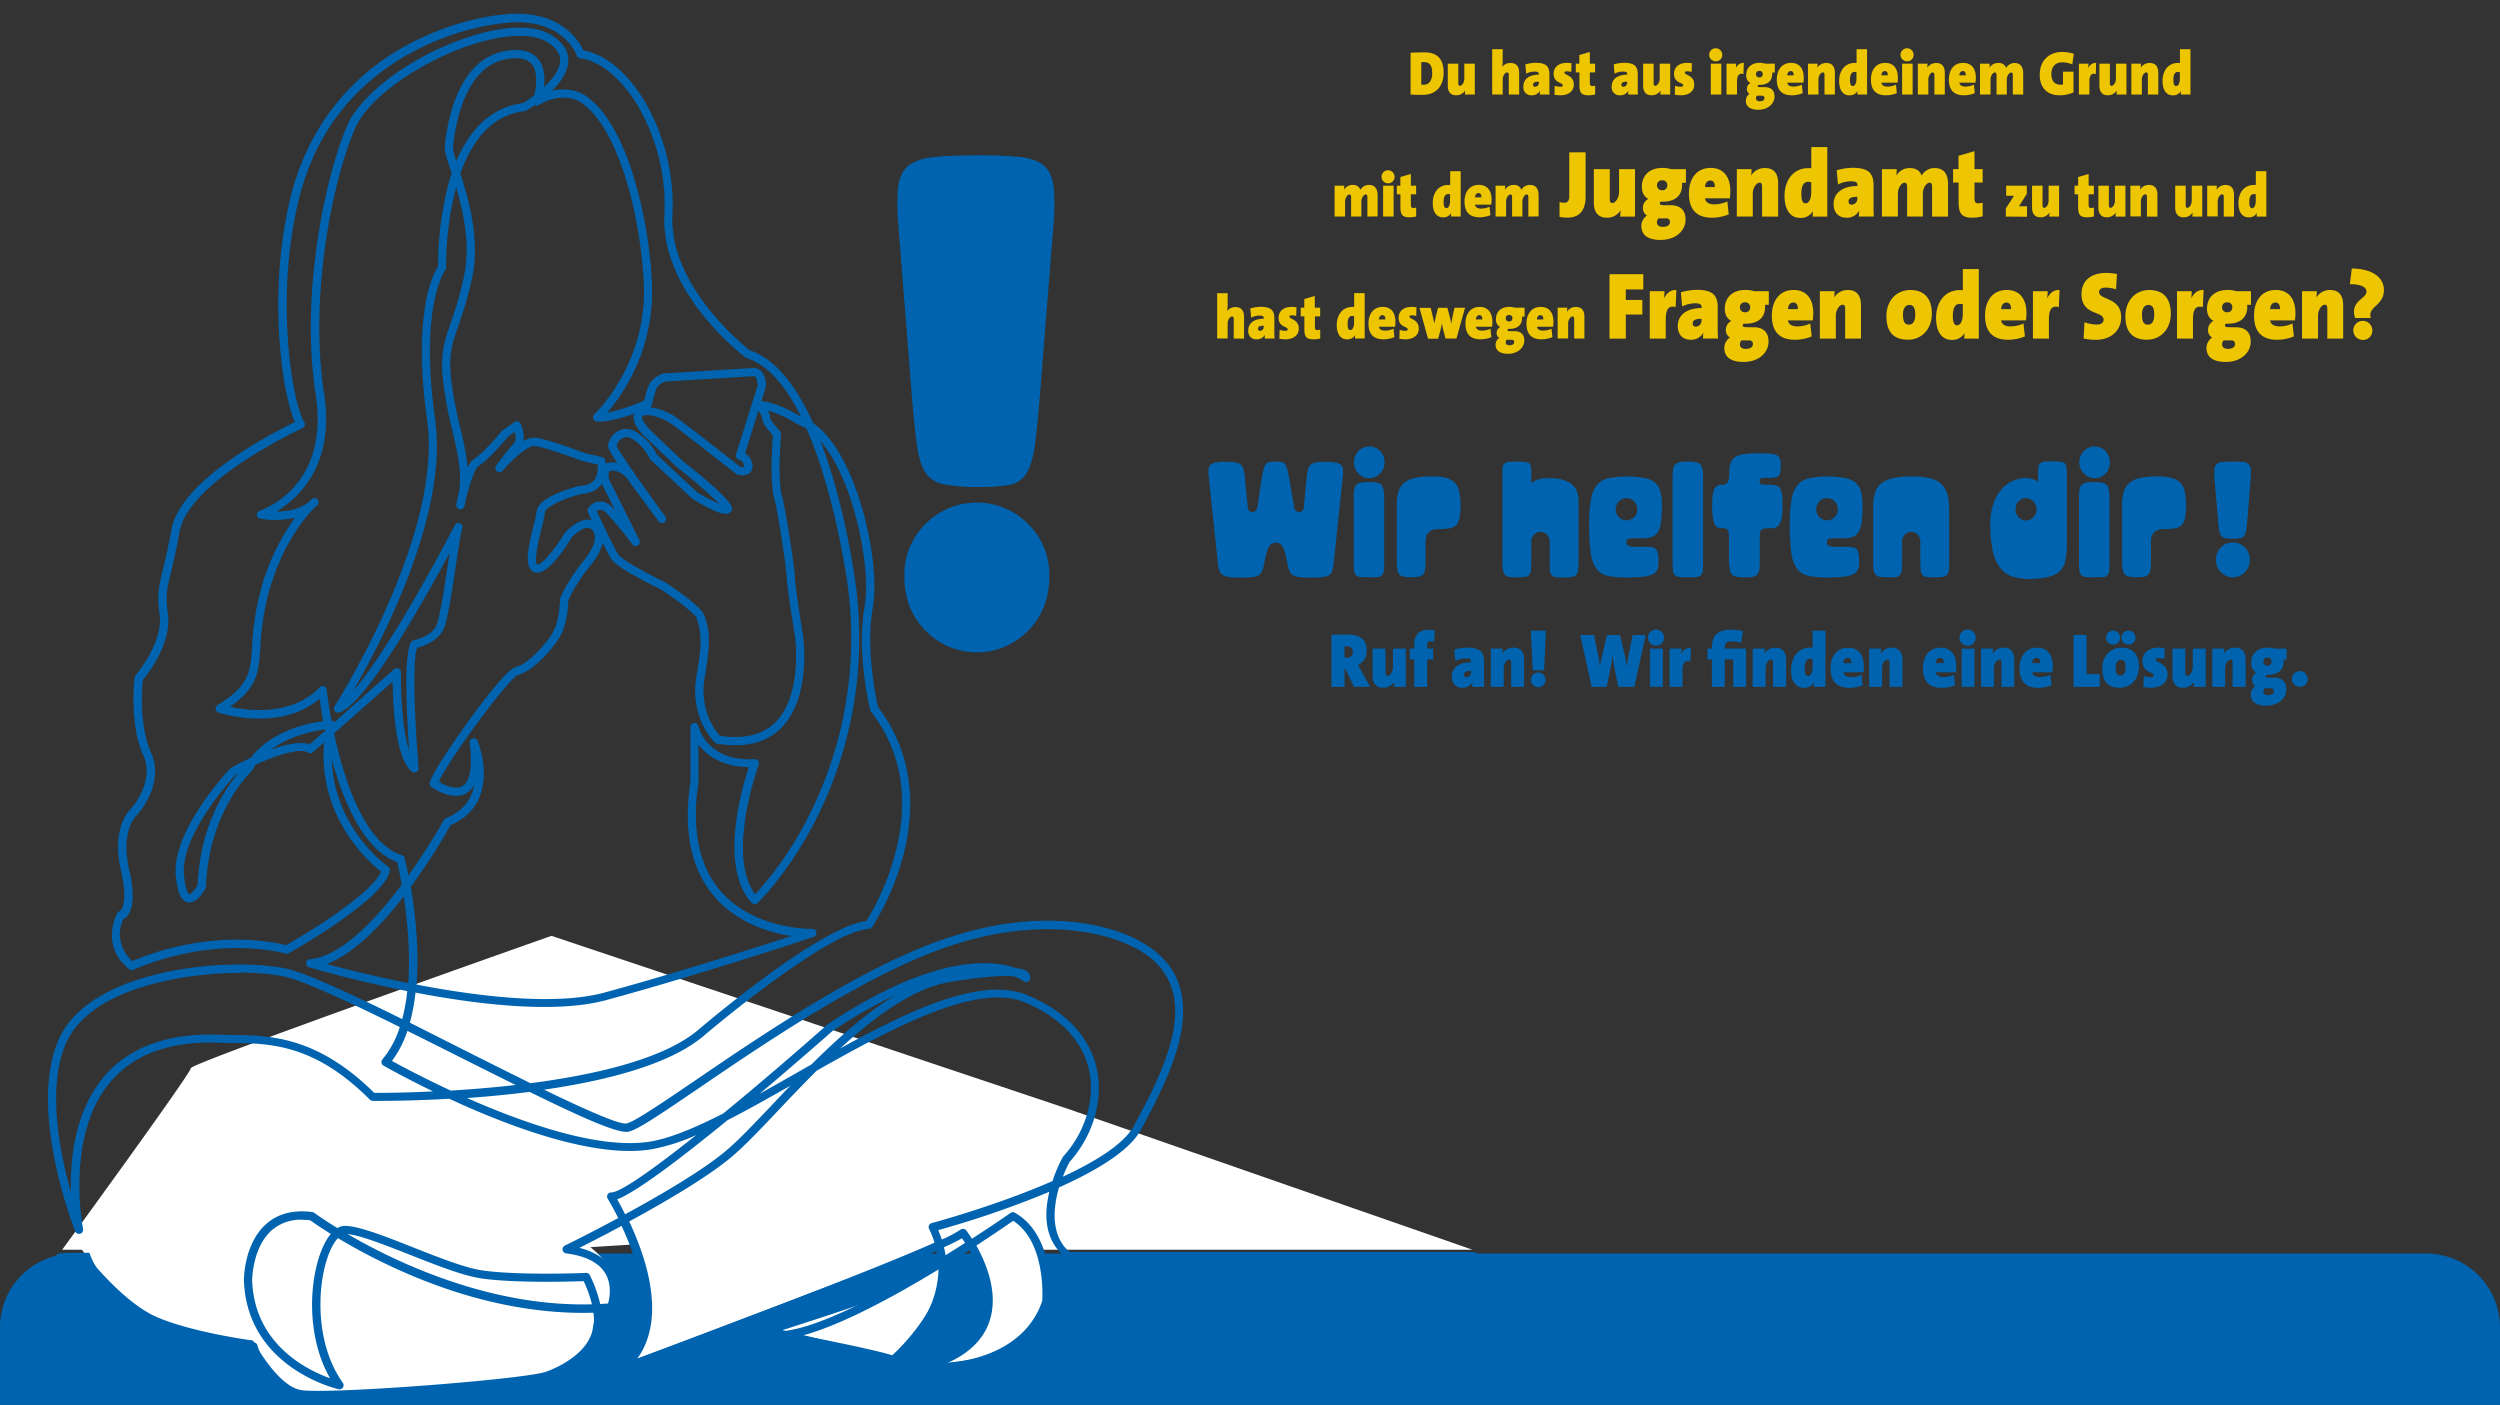 <svg id="Ebene_1" data-name="Ebene 1" xmlns="http://www.w3.org/2000/svg" viewBox="0 0 952 535"><rect x="0" y="0" width="952" height="535" fill="#333333" stroke="none"/><defs><style>.cls-1{fill:#0063af;}.cls-2{fill:#edc500;}.cls-3{fill:#fff;}</style></defs><path class="cls-1" d="M952,538.29V505.5a28.16,28.16,0,0,0-28.16-28.16H28.16A28.16,28.16,0,0,0,0,505.5v32.79Z"/><path class="cls-2" d="M541.81,36.12c-1.59,0-3.18,0-4.66-.14V20.09c1.16-.08,3.16-.15,5.29-.15,4.29,0,7.29,1.92,7.29,7.69C549.73,33.09,546.57,36.12,541.81,36.12Zm.41-12.46a7.27,7.27,0,0,0-1,0v8.54a3.8,3.8,0,0,0,.93.07c1.81,0,3.23-1.35,3.23-4.33C545.36,25.5,544.92,23.66,542.22,23.66Z"/><path class="cls-2" d="M557.85,36a10.77,10.77,0,0,1,.11-1.56h0a4,4,0,0,1-3.46,1.85c-2.39,0-3.19-1.71-3.19-3.72V24.25h4v7.42c0,.59.15,1,.6,1,.88,0,1.7-1.37,1.7-2.67V24.25h4V36Z"/><path class="cls-2" d="M574.54,36V28.58c0-.6-.15-1-.61-1-.87,0-1.7,1.37-1.7,2.69V36h-4V18.74h4V23a14.39,14.39,0,0,1-.19,2.44h0A3.86,3.86,0,0,1,575.3,24c2.39,0,3.2,1.71,3.2,3.72V36Z"/><path class="cls-2" d="M586.36,36a10,10,0,0,1,.08-1.49h0a3.38,3.38,0,0,1-3.13,1.78,3,3,0,0,1-3.22-3.36c0-3.2,2.78-4.5,5.89-4.5v-.26c0-.66-.45-.92-1.72-.92a7.63,7.63,0,0,0-3.09.78l-.32-3.5a14.66,14.66,0,0,1,4-.61c4,0,5.16,1.46,5.16,4.35v5.22c0,.74,0,1.64.08,2.51Zm-.4-4.89c-1.74,0-2.17.45-2.17,1.18a.73.73,0,0,0,.8.75A1.45,1.45,0,0,0,586,31.51Z"/><path class="cls-2" d="M594.17,36.29c-.76,0-1.53-.12-2.24-.19l.08-3.41a8,8,0,0,0,2.22.35c.57,0,.87-.21.87-.52,0-1.27-3.48-.68-3.48-4.49,0-2.17,1.61-4.09,5-4.09a15.93,15.93,0,0,1,1.8.14l-.08,3.31a7.31,7.31,0,0,0-1.79-.23c-.56,0-.8.21-.8.54,0,.95,3.56.92,3.56,4.52C599.32,34.77,597.26,36.29,594.17,36.29Z"/><path class="cls-2" d="M604.92,36.29c-2.63,0-3.48-.86-3.48-3.91V27.56h-1.37V24.25h1.34V20.94l4-1.16v4.47h2v3.31h-2v4c0,.87.26,1.2.91,1.2a4.58,4.58,0,0,0,1.11-.16v3.38A9.93,9.93,0,0,1,604.92,36.29Z"/><path class="cls-2" d="M620,36a8.85,8.85,0,0,1,.09-1.49h0a3.38,3.38,0,0,1-3.13,1.78,3,3,0,0,1-3.22-3.36c0-3.2,2.79-4.5,5.9-4.5v-.26c0-.66-.46-.92-1.72-.92a7.55,7.55,0,0,0-3.09.78l-.33-3.5a14.72,14.72,0,0,1,4-.61c4,0,5.16,1.46,5.16,4.35v5.22A24.63,24.63,0,0,0,623.7,36Zm-.39-4.89c-1.74,0-2.18.45-2.18,1.18a.73.73,0,0,0,.81.75,1.46,1.46,0,0,0,1.37-1.53Z"/><path class="cls-2" d="M632.25,36a10.77,10.77,0,0,1,.11-1.56h0a4,4,0,0,1-3.46,1.85c-2.4,0-3.2-1.71-3.2-3.72V24.25h4v7.42c0,.59.15,1,.61,1,.87,0,1.7-1.37,1.7-2.67V24.25h4V36Z"/><path class="cls-2" d="M640,36.29c-.76,0-1.52-.12-2.24-.19l.09-3.41a7.94,7.94,0,0,0,2.22.35c.56,0,.87-.21.87-.52,0-1.27-3.48-.68-3.48-4.49,0-2.17,1.61-4.09,5-4.09a16.11,16.11,0,0,1,1.81.14l-.09,3.31a7.16,7.16,0,0,0-1.78-.23c-.57,0-.81.21-.81.54,0,.95,3.57.92,3.57,4.52C645.2,34.77,643.13,36.29,640,36.29Z"/><path class="cls-2" d="M653.47,23.35a2.49,2.49,0,1,1,2.37-2.48A2.43,2.43,0,0,1,653.47,23.35Zm-2,12.65V24.25h4V36Z"/><path class="cls-2" d="M663.91,28.2c-1.58-.45-2.45.35-2.45,2.88V36h-4V24.25h3.65c0,.4,0,1.11-.11,1.75h0a3.2,3.2,0,0,1,3.05-2.06Z"/><path class="cls-2" d="M669.57,41.8c-3,0-4.76-1.14-4.76-3.5a3.16,3.16,0,0,1,1.41-2.56,2.05,2.05,0,0,1-1-1.87,2.42,2.42,0,0,1,1.35-2.24,3.16,3.16,0,0,1-1.61-3.08c0-2.5,1.67-4.61,5.11-4.61a7.5,7.5,0,0,1,2.16.31h3.63v3.38h-1a1.54,1.54,0,0,1,0,.5c0,2.62-1.66,4.18-4.81,4.18h-.46a.53.53,0,0,0-.26.4c0,.41.22.48,1.41.48H672c2.33,0,3.74,1.11,3.74,3.59S673.47,41.8,669.57,41.8ZM669.92,27a1.16,1.16,0,0,0-1.24,1.21A1.19,1.19,0,0,0,670,29.47a1.15,1.15,0,0,0,1.24-1.2A1.19,1.19,0,0,0,669.92,27Zm1,9.44h-1.85a1.37,1.37,0,0,0-.39,1c0,.64.46,1.12,1.46,1.12,1.22,0,1.76-.55,1.76-1.21A.86.86,0,0,0,670.92,36.45Z"/><path class="cls-2" d="M686.74,31.48h-6.13c.06.83.78,1.49,2.32,1.49a7.32,7.32,0,0,0,3.2-.73l.35,3.22a10.82,10.82,0,0,1-4.18.83c-3.63,0-5.7-1.85-5.7-6,0-3.64,1.9-6.34,5.4-6.34s4.87,2.44,4.87,5.7A13.05,13.05,0,0,1,686.74,31.48Zm-4.83-4.42c-.76,0-1.28.66-1.32,1.63H683C683.07,27.56,682.61,27.06,681.91,27.06Z"/><path class="cls-2" d="M694.77,36V28.58c0-.6-.15-1-.61-1-.87,0-1.69,1.37-1.69,2.67V36h-4V24.25h3.65a10.77,10.77,0,0,1-.11,1.56h0A4,4,0,0,1,695.53,24c2.4,0,3.2,1.71,3.2,3.72V36Z"/><path class="cls-2" d="M707.31,36a10.64,10.64,0,0,1,.06-1.32h0a3.46,3.46,0,0,1-3.11,1.63c-2.59,0-3.92-2.18-3.92-5.49,0-3.73,2.09-6.86,5.92-6.86a7.18,7.18,0,0,1,.72.05V18.74h4V36Zm-.37-8.51a2.64,2.64,0,0,0-.76-.1c-.92,0-1.7.69-1.7,3,0,1.7.35,2.36,1.07,2.36s1.39-.92,1.39-2.81Z"/><path class="cls-2" d="M722.58,31.48h-6.13c.06.83.78,1.49,2.33,1.49a7.39,7.39,0,0,0,3.2-.73l.34,3.22a10.81,10.81,0,0,1-4.17.83c-3.64,0-5.7-1.85-5.7-6,0-3.64,1.89-6.34,5.39-6.34s4.88,2.44,4.88,5.7A13.1,13.1,0,0,1,722.58,31.48Zm-4.83-4.42c-.76,0-1.28.66-1.32,1.63h2.43C718.91,27.56,718.45,27.06,717.75,27.06Z"/><path class="cls-2" d="M726.33,23.35a2.49,2.49,0,1,1,2.37-2.48A2.43,2.43,0,0,1,726.33,23.35Zm-2,12.65V24.25h4V36Z"/><path class="cls-2" d="M736.62,36V28.58c0-.6-.15-1-.61-1-.87,0-1.7,1.37-1.7,2.67V36h-4V24.25H734a10.77,10.77,0,0,1-.11,1.56h0A4,4,0,0,1,737.38,24c2.4,0,3.2,1.71,3.2,3.72V36Z"/><path class="cls-2" d="M752.27,31.48h-6.14c.07.83.79,1.49,2.33,1.49a7.39,7.39,0,0,0,3.2-.73l.35,3.22a10.86,10.86,0,0,1-4.18.83c-3.63,0-5.7-1.85-5.7-6,0-3.64,1.89-6.34,5.39-6.34s4.88,2.44,4.88,5.7A13.05,13.05,0,0,1,752.27,31.48Zm-4.83-4.42c-.76,0-1.29.66-1.33,1.63h2.44C748.59,27.56,748.13,27.06,747.44,27.06Z"/><path class="cls-2" d="M766.48,36V28.72c0-.71-.15-1.11-.61-1.11-.76,0-1.68,1.23-1.68,2.72V36h-3.91V28.72c0-.71-.16-1.11-.61-1.11-.76,0-1.68,1.23-1.68,2.72V36h-4V24.25h3.68a11.89,11.89,0,0,1-.11,1.58h0A3.78,3.78,0,0,1,761,24a2.81,2.81,0,0,1,2.94,1.87A3.59,3.59,0,0,1,767.15,24c2.16,0,3.29,1.35,3.29,4v8Z"/><path class="cls-2" d="M789.13,24.53a10.1,10.1,0,0,0-3.89-.78c-2.68,0-4.07,1.82-4.07,4.4s1.09,4.11,3.59,4.11a2.93,2.93,0,0,0,.83-.11V27.3h4v7.87a12.28,12.28,0,0,1-5.28,1.12c-4.94,0-7.58-3.06-7.58-7.83,0-5.18,3.31-8.68,8.66-8.68a14.24,14.24,0,0,1,4.31.71Z"/><path class="cls-2" d="M798.1,28.2c-1.59-.45-2.46.35-2.46,2.88V36h-4V24.25h3.66c0,.4-.05,1.11-.11,1.75h0a3.19,3.19,0,0,1,3-2.06Z"/><path class="cls-2" d="M806,36a12.15,12.15,0,0,1,.1-1.56h0a4,4,0,0,1-3.46,1.85c-2.39,0-3.19-1.71-3.19-3.72V24.25h4v7.42c0,.59.15,1,.6,1,.88,0,1.7-1.37,1.7-2.67V24.25h4V36Z"/><path class="cls-2" d="M817.92,36V28.58c0-.6-.15-1-.6-1-.88,0-1.7,1.37-1.7,2.67V36h-4V24.25h3.65a10.77,10.77,0,0,1-.11,1.56h0A4,4,0,0,1,818.69,24c2.39,0,3.19,1.71,3.19,3.72V36Z"/><path class="cls-2" d="M830.46,36a10.64,10.64,0,0,1,.06-1.32h0a3.46,3.46,0,0,1-3.11,1.63c-2.59,0-3.92-2.18-3.92-5.49,0-3.73,2.09-6.86,5.92-6.86a7.18,7.18,0,0,1,.72.05V18.74h4V36Zm-.37-8.51a2.64,2.64,0,0,0-.76-.1c-.92,0-1.7.69-1.7,3,0,1.7.35,2.36,1.07,2.36s1.39-.92,1.39-2.81Z"/><path class="cls-2" d="M520.7,82.46V75.17c0-.7-.15-1.11-.61-1.11-.76,0-1.68,1.23-1.68,2.72v5.68H514.5V75.17c0-.7-.16-1.11-.61-1.11-.76,0-1.68,1.23-1.68,2.72v5.68h-4V70.71h3.68a12,12,0,0,1-.11,1.58h0a3.77,3.77,0,0,1,3.33-1.87,2.81,2.81,0,0,1,2.94,1.87,3.59,3.59,0,0,1,3.26-1.87c2.16,0,3.29,1.35,3.29,4v8Z"/><path class="cls-2" d="M528.69,69.81a2.49,2.49,0,1,1,2.37-2.49A2.44,2.44,0,0,1,528.69,69.81Zm-2,12.65V70.71h4V82.46Z"/><path class="cls-2" d="M536.76,82.74c-2.63,0-3.48-.85-3.48-3.9V74h-1.37V70.71h1.35V67.39l4-1.15v4.47h2V74h-2v4c0,.87.26,1.2.91,1.2a4.58,4.58,0,0,0,1.11-.16v3.38A9.92,9.92,0,0,1,536.76,82.74Z"/><path class="cls-2" d="M552.56,82.46a10.79,10.79,0,0,1,.06-1.33h0a3.45,3.45,0,0,1-3.11,1.64c-2.59,0-3.92-2.18-3.92-5.49,0-3.74,2.09-6.86,5.92-6.86a7.18,7.18,0,0,1,.72,0V65.2h4V82.46ZM552.19,74a2.33,2.33,0,0,0-.76-.1c-.92,0-1.7.69-1.7,3,0,1.7.35,2.36,1.07,2.36s1.39-.92,1.39-2.81Z"/><path class="cls-2" d="M567.83,77.94H561.7c.06.83.78,1.49,2.33,1.49a7.31,7.31,0,0,0,3.19-.73l.35,3.22a11,11,0,0,1-4.17.82c-3.64,0-5.71-1.84-5.71-6,0-3.65,1.9-6.34,5.4-6.34S568,72.83,568,76.1A13.16,13.16,0,0,1,567.83,77.94ZM563,73.52c-.76,0-1.28.66-1.32,1.63h2.43C564.16,74,563.7,73.52,563,73.52Z"/><path class="cls-2" d="M582,82.46V75.17c0-.7-.15-1.11-.61-1.11-.76,0-1.67,1.23-1.67,2.72v5.68h-3.92V75.17c0-.7-.15-1.11-.61-1.11-.76,0-1.67,1.23-1.67,2.72v5.68h-4V70.71h3.67a13.57,13.57,0,0,1-.1,1.58h0a3.76,3.76,0,0,1,3.33-1.87,2.8,2.8,0,0,1,2.93,1.87,3.6,3.6,0,0,1,3.27-1.87c2.15,0,3.28,1.35,3.28,4v8Z"/><path class="cls-2" d="M597.05,82.87a13.87,13.87,0,0,1-3.18-.29V76.91a4.81,4.81,0,0,0,1.71.29c1.27,0,2-.65,2-2.4V58h6.22V75C603.8,78.87,602.33,82.87,597.05,82.87Z"/><path class="cls-2" d="M617,82.47a17.62,17.62,0,0,1,.16-2.4h0a6.06,6.06,0,0,1-5.31,2.83c-3.68,0-4.92-2.61-4.92-5.7V64.41H613V75.82c0,.91.23,1.49.93,1.49,1.34,0,2.61-2.11,2.61-4.11V64.41h6.08V82.47Z"/><path class="cls-2" d="M632.34,91.37c-4.64,0-7.32-1.75-7.32-5.38a4.82,4.82,0,0,1,2.17-3.92,3.16,3.16,0,0,1-1.57-2.87,3.74,3.74,0,0,1,2.08-3.45c-1.58-.88-2.48-2.29-2.48-4.73,0-3.85,2.58-7.08,7.86-7.08a11.54,11.54,0,0,1,3.31.47H642v5.2H640.5a3,3,0,0,1,.06.76c0,4-2.54,6.43-7.38,6.43h-.7a.8.8,0,0,0-.41.62c0,.61.34.72,2.18.72h1.87c3.57,0,5.75,1.71,5.75,5.53C641.87,87.66,638.32,91.37,632.34,91.37Zm.54-22.71A1.78,1.78,0,0,0,631,70.52a1.82,1.82,0,0,0,2,1.92,1.77,1.77,0,0,0,1.9-1.85A1.82,1.82,0,0,0,632.88,68.66Zm1.53,14.5h-2.84a2.1,2.1,0,0,0-.6,1.52c0,1,.7,1.71,2.24,1.71,1.87,0,2.71-.84,2.71-1.85A1.32,1.32,0,0,0,634.41,83.16Z"/><path class="cls-2" d="M658.71,75.53h-9.43c.1,1.27,1.21,2.29,3.58,2.29a11.3,11.3,0,0,0,4.91-1.13l.54,4.94a16.77,16.77,0,0,1-6.42,1.27c-5.58,0-8.75-2.83-8.75-9.22,0-5.6,2.9-9.74,8.28-9.74,5.15,0,7.49,3.74,7.49,8.76A21.64,21.64,0,0,1,658.71,75.53Zm-7.42-6.79c-1.17,0-2,1-2,2.5H653C653.06,69.5,652.36,68.74,651.29,68.74Z"/><path class="cls-2" d="M671,82.47V71.06c0-.91-.23-1.49-.93-1.49-1.34,0-2.61,2.11-2.61,4.11v8.79h-6.08V64.41H667a16.34,16.34,0,0,1-.17,2.4h0A6.06,6.06,0,0,1,672.21,64c3.68,0,4.91,2.61,4.91,5.7V82.47Z"/><path class="cls-2" d="M690.29,82.47a15.22,15.22,0,0,1,.1-2h-.06a5.3,5.3,0,0,1-4.78,2.51c-4,0-6-3.34-6-8.43,0-5.74,3.21-10.53,9.09-10.53a8.72,8.72,0,0,1,1.1.07V56h6.09V82.47Zm-.57-13.08a3.9,3.9,0,0,0-1.17-.15c-1.4,0-2.6,1.06-2.6,4.54,0,2.62.53,3.64,1.64,3.64s2.13-1.42,2.13-4.33Z"/><path class="cls-2" d="M707.87,82.47a14.38,14.38,0,0,1,.13-2.29h0a5.19,5.19,0,0,1-4.81,2.72c-3.34,0-4.95-2.21-4.95-5.16,0-4.9,4.28-6.9,9.06-6.9v-.4c0-1-.7-1.41-2.64-1.41a11.81,11.81,0,0,0-4.75,1.19l-.5-5.37a22.13,22.13,0,0,1,6.12-.95c6.18,0,7.92,2.26,7.92,6.69v8c0,1.12,0,2.5.13,3.85Zm-.6-7.52c-2.67,0-3.34.69-3.34,1.81a1.12,1.12,0,0,0,1.23,1.17,2.24,2.24,0,0,0,2.11-2.37Z"/><path class="cls-2" d="M735.74,82.47V71.28c0-1.09-.23-1.71-.93-1.71-1.17,0-2.58,1.89-2.58,4.18v8.72h-6V71.28c0-1.09-.23-1.71-.94-1.71-1.17,0-2.57,1.89-2.57,4.18v8.72h-6.08V64.41h5.64a19.73,19.73,0,0,1-.16,2.44h0A5.8,5.8,0,0,1,727.26,64c2,0,3.77.76,4.51,2.87a5.5,5.5,0,0,1,5-2.87c3.31,0,5.05,2.07,5.05,6.17V82.47Z"/><path class="cls-2" d="M751.18,82.9c-4,0-5.34-1.31-5.34-6V69.5h-2.11V64.41h2.07V59.33l6.09-1.78v6.86H755V69.5h-3.11v6.06c0,1.35.4,1.86,1.4,1.86a6.49,6.49,0,0,0,1.71-.26v5.2A15.55,15.55,0,0,1,751.18,82.9Z"/><path class="cls-2" d="M763.81,82.47V79.39l3.13-4.85a12.58,12.58,0,0,1-1.52,0h-1.48V70.71h7.88v3.1l-3,4.73c.26,0,1.18,0,1.74,0h1.33v4Z"/><path class="cls-2" d="M780.37,82.47a10.77,10.77,0,0,1,.11-1.56h0A4,4,0,0,1,777,82.75c-2.4,0-3.2-1.7-3.2-3.71V70.71h4v7.43c0,.59.15,1,.61,1,.87,0,1.69-1.37,1.69-2.67V70.71h4V82.47Z"/><path class="cls-2" d="M794.84,82.75c-2.63,0-3.48-.85-3.48-3.9V74H790V70.71h1.35V67.4l4-1.16v4.47h2V74h-2v4c0,.88.26,1.21.91,1.21a4.08,4.08,0,0,0,1.11-.17V82.4A9.92,9.92,0,0,1,794.84,82.75Z"/><path class="cls-2" d="M805.61,82.47a10.77,10.77,0,0,1,.11-1.56h0a4,4,0,0,1-3.46,1.84c-2.39,0-3.2-1.7-3.2-3.71V70.71h4v7.43c0,.59.15,1,.61,1,.87,0,1.7-1.37,1.7-2.67V70.71h4V82.47Z"/><path class="cls-2" d="M817.56,82.47V75c0-.59-.15-1-.61-1-.87,0-1.7,1.37-1.7,2.67v5.73h-4V70.71H815a10.77,10.77,0,0,1-.11,1.56h0a4,4,0,0,1,3.46-1.84c2.39,0,3.2,1.7,3.2,3.71v8.33Z"/><path class="cls-2" d="M834.86,82.47a10.77,10.77,0,0,1,.11-1.56h0a4,4,0,0,1-3.46,1.84c-2.4,0-3.2-1.7-3.2-3.71V70.71h4v7.43c0,.59.15,1,.61,1,.87,0,1.7-1.37,1.7-2.67V70.71h4V82.47Z"/><path class="cls-2" d="M846.81,82.47V75c0-.59-.15-1-.61-1-.87,0-1.7,1.37-1.7,2.67v5.73h-4V70.71h3.66a12.42,12.42,0,0,1-.11,1.56h0a4,4,0,0,1,3.46-1.84c2.39,0,3.2,1.7,3.2,3.71v8.33Z"/><path class="cls-2" d="M859.34,82.47a9.2,9.2,0,0,1,.07-1.33h0a3.44,3.44,0,0,1-3.11,1.63c-2.59,0-3.91-2.17-3.91-5.48,0-3.74,2.08-6.86,5.91-6.86a4.87,4.87,0,0,1,.72,0V65.2h4V82.47ZM859,74a2.64,2.64,0,0,0-.76-.09c-.91,0-1.7.68-1.7,3,0,1.71.35,2.37,1.07,2.37s1.39-.92,1.39-2.82Z"/><path class="cls-2" d="M469.8,128.92V121.5c0-.59-.16-1-.61-1-.87,0-1.7,1.37-1.7,2.69v5.7h-4V111.66h4V116a13.49,13.49,0,0,1-.2,2.44h0a3.88,3.88,0,0,1,3.24-1.51c2.39,0,3.2,1.7,3.2,3.71v8.32Z"/><path class="cls-2" d="M481.61,128.92a8.74,8.74,0,0,1,.09-1.48h0a3.37,3.37,0,0,1-3.14,1.77,3,3,0,0,1-3.22-3.36c0-3.19,2.79-4.49,5.9-4.49v-.26c0-.67-.46-.93-1.72-.93a7.59,7.59,0,0,0-3.09.78l-.32-3.5a14.66,14.66,0,0,1,4-.61c4,0,5.16,1.47,5.16,4.35v5.23c0,.73,0,1.63.08,2.5Zm-.39-4.89c-1.74,0-2.17.45-2.17,1.18a.73.73,0,0,0,.8.76,1.45,1.45,0,0,0,1.37-1.54Z"/><path class="cls-2" d="M489.43,129.21c-.77,0-1.53-.12-2.25-.19l.09-3.41a8,8,0,0,0,2.22.36c.57,0,.87-.21.87-.52,0-1.28-3.48-.69-3.48-4.5,0-2.17,1.61-4.09,5-4.09a14.1,14.1,0,0,1,1.81.15l-.09,3.31a6.72,6.72,0,0,0-1.78-.24c-.57,0-.81.21-.81.54,0,.95,3.57.93,3.57,4.52C494.58,127.69,492.52,129.21,489.43,129.21Z"/><path class="cls-2" d="M500.18,129.21c-2.64,0-3.48-.85-3.48-3.9v-4.83h-1.38v-3.31h1.35v-3.31l4-1.16v4.47h2.05v3.31h-2v4c0,.88.26,1.21.91,1.21a4.15,4.15,0,0,0,1.11-.17v3.38A9.56,9.56,0,0,1,500.18,129.21Z"/><path class="cls-2" d="M516,128.92a10.64,10.64,0,0,1,.06-1.32h0a3.46,3.46,0,0,1-3.11,1.63c-2.59,0-3.92-2.17-3.92-5.48,0-3.74,2.09-6.86,5.92-6.86.26,0,.52,0,.72,0v-5.27h4v17.26Zm-.37-8.51a2.67,2.67,0,0,0-.77-.09c-.91,0-1.69.68-1.69,3,0,1.7.34,2.37,1.06,2.37s1.4-.93,1.4-2.82Z"/><path class="cls-2" d="M531.25,124.41h-6.13c.06.83.78,1.49,2.32,1.49a7.37,7.37,0,0,0,3.2-.74l.35,3.22a10.82,10.82,0,0,1-4.18.83c-3.63,0-5.7-1.85-5.7-6,0-3.64,1.9-6.34,5.4-6.34s4.87,2.44,4.87,5.7A13.3,13.3,0,0,1,531.25,124.41ZM526.42,120c-.76,0-1.28.67-1.33,1.64h2.44C527.57,120.48,527.12,120,526.42,120Z"/><path class="cls-2" d="M535.13,129.21c-.77,0-1.53-.12-2.24-.19l.08-3.41a8,8,0,0,0,2.22.36c.57,0,.87-.21.87-.52,0-1.28-3.48-.69-3.48-4.5,0-2.17,1.61-4.09,5-4.09a14.1,14.1,0,0,1,1.81.15l-.09,3.31a6.72,6.72,0,0,0-1.78-.24c-.57,0-.81.21-.81.54,0,.95,3.57.93,3.57,4.52C540.28,127.69,538.22,129.21,535.13,129.21Z"/><path class="cls-2" d="M554.62,128.92h-4.17l-.72-2.74c-.24-.9-.44-1.82-.65-3h0a29,29,0,0,1-.67,3l-.74,2.81h-3.87l-3.27-11.75h4.29l.43,1.82c.31,1.26.63,2.58,1,4.21h0a34.26,34.26,0,0,1,.83-4l.52-2.06h3.55l.5,1.82c.33,1.23.7,2.63,1,4.21h0c.24-1.54.5-2.84.76-4l.48-2.06h4Z"/><path class="cls-2" d="M568.18,124.41h-6.13c.06.83.78,1.49,2.32,1.49a7.37,7.37,0,0,0,3.2-.74l.35,3.22a10.86,10.86,0,0,1-4.18.83c-3.63,0-5.7-1.85-5.7-6,0-3.64,1.9-6.34,5.4-6.34,3.35,0,4.87,2.44,4.87,5.7A13.3,13.3,0,0,1,568.18,124.41ZM563.35,120c-.76,0-1.28.67-1.33,1.64h2.44C564.5,120.48,564.05,120,563.35,120Z"/><path class="cls-2" d="M574.28,134.72c-3,0-4.77-1.14-4.77-3.5a3.19,3.19,0,0,1,1.41-2.56,2,2,0,0,1-1-1.86,2.44,2.44,0,0,1,1.35-2.25,3.16,3.16,0,0,1-1.61-3.07c0-2.51,1.68-4.62,5.11-4.62a7.45,7.45,0,0,1,2.16.31h3.63v3.38h-.95a2,2,0,0,1,0,.5c0,2.62-1.66,4.19-4.81,4.19h-.46a.5.5,0,0,0-.26.4c0,.4.22.47,1.42.47h1.21c2.33,0,3.75,1.11,3.75,3.6S578.17,134.72,574.28,134.72Zm.34-14.78a1.15,1.15,0,0,0-1.24,1.2,1.19,1.19,0,0,0,1.31,1.26,1.16,1.16,0,0,0,1.24-1.21A1.19,1.19,0,0,0,574.62,119.94Zm1,9.43h-1.85a1.36,1.36,0,0,0-.4,1c0,.64.46,1.11,1.46,1.11,1.22,0,1.76-.55,1.76-1.21A.85.85,0,0,0,575.63,129.37Z"/><path class="cls-2" d="M591.42,124.41h-6.13c.06.83.78,1.49,2.33,1.49a7.33,7.33,0,0,0,3.19-.74l.35,3.22a10.81,10.81,0,0,1-4.17.83c-3.64,0-5.71-1.85-5.71-6,0-3.64,1.9-6.34,5.4-6.34s4.87,2.44,4.87,5.7A13.3,13.3,0,0,1,591.42,124.41ZM586.59,120c-.76,0-1.28.67-1.32,1.64h2.43C587.75,120.48,587.29,120,586.59,120Z"/><path class="cls-2" d="M599.45,128.92V121.5c0-.59-.15-1-.6-1-.88,0-1.7,1.37-1.7,2.67v5.72h-4V117.17h3.65a10.77,10.77,0,0,1-.11,1.56h0a3.94,3.94,0,0,1,3.46-1.84c2.39,0,3.19,1.7,3.19,3.71v8.32Z"/><path class="cls-2" d="M619.11,110.22v4h6.29v5.56h-6.29v9.19H612.9V104.41h12.87v5.81Z"/><path class="cls-2" d="M638.1,116.94c-2.44-.69-3.78.55-3.78,4.44v7.55h-6.08V110.88h5.61c0,.62-.07,1.71-.17,2.69h0c1-2,2.47-3.24,4.68-3.16Z"/><path class="cls-2" d="M648.52,128.93a13.42,13.42,0,0,1,.14-2.29h0a5.17,5.17,0,0,1-4.81,2.73c-3.34,0-4.95-2.22-4.95-5.16,0-4.9,4.28-6.9,9.06-6.9v-.4c0-1-.7-1.42-2.64-1.42a11.58,11.58,0,0,0-4.74,1.2l-.51-5.38a22.63,22.63,0,0,1,6.12-.94c6.18,0,7.92,2.25,7.92,6.68v8a37.36,37.36,0,0,0,.14,3.85Zm-.6-7.52c-2.67,0-3.34.69-3.34,1.82a1.13,1.13,0,0,0,1.24,1.16,2.24,2.24,0,0,0,2.1-2.36Z"/><path class="cls-2" d="M663.93,137.83c-4.64,0-7.32-1.74-7.32-5.38a4.85,4.85,0,0,1,2.17-3.92,3.15,3.15,0,0,1-1.57-2.87,3.74,3.74,0,0,1,2.08-3.45c-1.58-.87-2.48-2.29-2.48-4.72,0-3.85,2.58-7.08,7.86-7.08a11.42,11.42,0,0,1,3.3.47h5.59v5.19h-1.47a3,3,0,0,1,.06.77c0,4-2.54,6.42-7.38,6.42h-.71a.81.81,0,0,0-.4.62c0,.62.34.73,2.18.73h1.87c3.57,0,5.75,1.71,5.75,5.52C673.46,134.13,669.91,137.83,663.93,137.83Zm.53-22.7a1.77,1.77,0,0,0-1.9,1.85,1.82,1.82,0,0,0,2,1.93,1.77,1.77,0,0,0,1.9-1.86A1.82,1.82,0,0,0,664.46,115.13ZM666,129.62h-2.84a2.13,2.13,0,0,0-.6,1.53c0,1,.7,1.7,2.24,1.7,1.87,0,2.71-.83,2.71-1.85A1.32,1.32,0,0,0,666,129.62Z"/><path class="cls-2" d="M690.3,122h-9.43c.1,1.27,1.21,2.29,3.58,2.29a11.28,11.28,0,0,0,4.91-1.12l.54,4.94a16.77,16.77,0,0,1-6.42,1.27c-5.58,0-8.76-2.84-8.76-9.23,0-5.59,2.91-9.73,8.29-9.73,5.15,0,7.49,3.74,7.49,8.75A21.52,21.52,0,0,1,690.3,122Zm-7.42-6.79c-1.17,0-2,1-2,2.51h3.74C684.65,116,684,115.2,682.88,115.2Z"/><path class="cls-2" d="M702.63,128.93v-11.4c0-.91-.23-1.49-.93-1.49-1.34,0-2.61,2.1-2.61,4.1v8.79H693V110.88h5.61a16.42,16.42,0,0,1-.17,2.4h0a6.07,6.07,0,0,1,5.31-2.84c3.68,0,4.91,2.62,4.91,5.71v12.78Z"/><path class="cls-2" d="M726.59,129.37c-5,0-8.25-2.44-8.25-8.94,0-6.14,4-10,9.09-10,5.45,0,8.22,3.31,8.22,9C735.65,125.52,731.61,129.37,726.59,129.37Zm.47-13.26c-1.2,0-2.41,1-2.41,3.6,0,2.79.64,3.92,2.28,3.92s2.4-1.49,2.4-3.74C729.33,117.31,728.73,116.11,727.06,116.11Z"/><path class="cls-2" d="M748,128.93a15.07,15.07,0,0,1,.1-2h-.07a5.31,5.31,0,0,1-4.78,2.5c-4,0-6-3.34-6-8.42,0-5.74,3.21-10.54,9.09-10.54.41,0,.81,0,1.11.07v-8.09h6.08v26.51Zm-.57-13.08a4.37,4.37,0,0,0-1.17-.14c-1.41,0-2.61,1.05-2.61,4.54,0,2.62.54,3.63,1.64,3.63s2.14-1.41,2.14-4.32Z"/><path class="cls-2" d="M771.48,122h-9.43c.1,1.27,1.21,2.29,3.58,2.29a11.28,11.28,0,0,0,4.91-1.12l.54,4.94a16.77,16.77,0,0,1-6.42,1.27c-5.58,0-8.76-2.84-8.76-9.23,0-5.59,2.91-9.73,8.29-9.73,5.15,0,7.49,3.74,7.49,8.75A21.52,21.52,0,0,1,771.48,122Zm-7.42-6.79c-1.17,0-2,1-2,2.51h3.74C765.83,116,765.13,115.2,764.06,115.2Z"/><path class="cls-2" d="M784,116.94c-2.44-.69-3.77.55-3.77,4.44v7.55h-6.09V110.88h5.62c0,.62-.07,1.71-.17,2.69h0c1-2,2.48-3.24,4.68-3.16Z"/><path class="cls-2" d="M798.08,129.4a20.26,20.26,0,0,1-4.65-.5l.34-6.18a14.64,14.64,0,0,0,4.81.87c1.5,0,2.47-.69,2.47-1.81,0-3.56-8.42-1.46-8.42-9.85,0-4.87,3.44-8,9.39-8a25.39,25.39,0,0,1,4.11.4l-.33,5.85a13.63,13.63,0,0,0-4-.66c-1.74,0-2.47.77-2.47,1.71,0,3.09,8.42,1.89,8.42,9.56C807.74,125.7,804.09,129.4,798.08,129.4Z"/><path class="cls-2" d="M817.6,129.37c-5,0-8.26-2.44-8.26-8.94,0-6.14,4-10,9.09-10,5.45,0,8.22,3.31,8.22,9C826.65,125.52,822.61,129.37,817.6,129.37Zm.46-13.26c-1.2,0-2.4,1-2.4,3.6,0,2.79.63,3.92,2.27,3.92s2.41-1.49,2.41-3.74C820.34,117.31,819.74,116.11,818.06,116.11Z"/><path class="cls-2" d="M838.85,116.94c-2.44-.69-3.77.55-3.77,4.44v7.55H829V110.88h5.62c0,.62-.07,1.71-.17,2.69h0c1-2,2.48-3.24,4.68-3.16Z"/><path class="cls-2" d="M847.54,137.83c-4.64,0-7.32-1.74-7.32-5.38a4.85,4.85,0,0,1,2.17-3.92,3.15,3.15,0,0,1-1.57-2.87,3.74,3.74,0,0,1,2.08-3.45c-1.58-.87-2.48-2.29-2.48-4.72,0-3.85,2.58-7.08,7.86-7.08a11.54,11.54,0,0,1,3.31.47h5.58v5.19H855.7a3,3,0,0,1,.06.77c0,4-2.54,6.42-7.38,6.42h-.7a.8.8,0,0,0-.41.62c0,.62.34.73,2.18.73h1.87c3.57,0,5.75,1.71,5.75,5.52C857.07,134.13,853.52,137.83,847.54,137.83Zm.54-22.7a1.77,1.77,0,0,0-1.91,1.85,1.82,1.82,0,0,0,2,1.93,1.77,1.77,0,0,0,1.9-1.86A1.82,1.82,0,0,0,848.08,115.13Zm1.53,14.49h-2.84a2.13,2.13,0,0,0-.6,1.53c0,1,.7,1.7,2.24,1.7,1.87,0,2.71-.83,2.71-1.85A1.32,1.32,0,0,0,849.61,129.62Z"/><path class="cls-2" d="M873.91,122h-9.42c.1,1.27,1.2,2.29,3.57,2.29a11.35,11.35,0,0,0,4.92-1.12l.53,4.94a16.77,16.77,0,0,1-6.42,1.27c-5.58,0-8.75-2.84-8.75-9.23,0-5.59,2.9-9.73,8.28-9.73,5.15,0,7.49,3.74,7.49,8.75A21.52,21.52,0,0,1,873.91,122Zm-7.42-6.79c-1.17,0-2,1-2,2.51h3.75C868.26,116,867.56,115.2,866.49,115.2Z"/><path class="cls-2" d="M886.24,128.93v-11.4c0-.91-.23-1.49-.93-1.49-1.34,0-2.61,2.1-2.61,4.1v8.79h-6.08V110.88h5.61a16.42,16.42,0,0,1-.17,2.4h0a6.07,6.07,0,0,1,5.31-2.84c3.68,0,4.91,2.62,4.91,5.71v12.78Z"/><path class="cls-2" d="M902.79,121.09h-5.95c-2.18-6.4,4.31-7.31,4.31-10,0-1.86-2.24-2.87-6.32-2.87l.74-6c9,.19,12.23,4.22,12.23,8.18C907.8,116.58,901.52,116.58,902.79,121.09Zm-2.88,8.35a3.63,3.63,0,1,1,3.48-3.63A3.51,3.51,0,0,1,899.91,129.44Z"/><path class="cls-1" d="M485.76,175.77a11.78,11.78,0,0,1,2.18.16,2.21,2.21,0,0,1,1.39.88,6.64,6.64,0,0,1,.95,2.17,37.94,37.94,0,0,1,.81,4l1.74,10.26a2.2,2.2,0,0,0,.73,1.33,1.83,1.83,0,0,0,1.16.44,1.76,1.76,0,0,0,1.16-.48,1.93,1.93,0,0,0,.6-1.41l1.16-12c.19-2.14.72-3.56,1.57-4.25s2.55-1,5.09-1a27.61,27.61,0,0,1,4,.22,4.55,4.55,0,0,1,2.21.82,2.5,2.5,0,0,1,.87,1.64,11.51,11.51,0,0,1,0,2.61l-3.54,33.44a12.88,12.88,0,0,1-.52,2.8,3,3,0,0,1-1.22,1.61,5.75,5.75,0,0,1-2.43.76,38.84,38.84,0,0,1-4.23.18q-2.61,0-4.2-.12a6.93,6.93,0,0,1-2.55-.6,3.09,3.09,0,0,1-1.42-1.32,9.51,9.51,0,0,1-.81-2.24c-.35-1.93-.69-3.48-1-4.66a12.25,12.25,0,0,0-1-2.74,3,3,0,0,0-1.19-1.29,3.52,3.52,0,0,0-2.89,0,3,3,0,0,0-1.19,1.29,12.25,12.25,0,0,0-1,2.74c-.33,1.18-.67,2.73-1,4.66a9.51,9.51,0,0,1-.81,2.24,3.09,3.09,0,0,1-1.42,1.32,6.93,6.93,0,0,1-2.55.6q-1.59.12-4.2.12a35.5,35.5,0,0,1-4-.18,6.57,6.57,0,0,1-2.46-.73,3.12,3.12,0,0,1-1.36-1.6,10.63,10.63,0,0,1-.61-2.84l-3.53-33.44a10.45,10.45,0,0,1,0-2.61,2.42,2.42,0,0,1,.87-1.64,4.47,4.47,0,0,1,2.2-.82,27.61,27.61,0,0,1,4-.22c2.55,0,4.24.34,5.1,1s1.37,2.11,1.56,4.25l1.16,12a1.9,1.9,0,0,0,.61,1.41,1.72,1.72,0,0,0,1.16.48,1.82,1.82,0,0,0,1.15-.44,2.2,2.2,0,0,0,.73-1.33L480.32,183c.27-1.68.53-3,.78-4a6.51,6.51,0,0,1,.9-2.17,2.11,2.11,0,0,1,1.42-.88A13.51,13.51,0,0,1,485.76,175.77Z"/><path class="cls-1" d="M515.49,214.5v-25a21.84,21.84,0,0,1,.17-3,3.3,3.3,0,0,1,.81-1.83,3.35,3.35,0,0,1,1.83-.88,17.7,17.7,0,0,1,3.16-.22c2.43,0,4,.38,4.63,1.13s1,2.37,1,4.85V214.5a22.64,22.64,0,0,1-.15,2.93,2.31,2.31,0,0,1-2.35,2.3,30,30,0,0,1-3.07.12q-2.14,0-3.36-.12a3.05,3.05,0,0,1-1.79-.66,2.62,2.62,0,0,1-.73-1.64A25,25,0,0,1,515.49,214.5Zm5.91-32.43a5.59,5.59,0,0,1-4.06-1.73,6.18,6.18,0,0,1,0-8.6,5.79,5.79,0,0,1,8.2,0,6.26,6.26,0,0,1,0,8.6A5.62,5.62,0,0,1,521.4,182.07Z"/><path class="cls-1" d="M531.89,214V192.33a17.94,17.94,0,0,1,.58-4.88,7.13,7.13,0,0,1,2-3.4,9.18,9.18,0,0,1,4.12-2,29.74,29.74,0,0,1,6.75-.63,21.22,21.22,0,0,1,5.33.56,7.05,7.05,0,0,1,3.3,1.83,6.79,6.79,0,0,1,1.68,3.24,23.75,23.75,0,0,1,.52,4.82,31.43,31.43,0,0,1-.32,5,6,6,0,0,1-1.16,2.89,4.17,4.17,0,0,1-2.43,1.36,19.85,19.85,0,0,1-4.08.34c-2,0-3.36.43-4.15,1.26a4.54,4.54,0,0,0-1.19,3.22V214c0,2.52-.33,4.12-1,4.82s-2.08,1-4.2,1c-2.43,0-4-.34-4.72-1S531.89,216.52,531.89,214Z"/><path class="cls-1" d="M590.12,213.68v-7.37a3.81,3.81,0,0,0-1-2.7,3.43,3.43,0,0,0-5,0,3.81,3.81,0,0,0-1,2.7v7.37a32.33,32.33,0,0,1-.14,3.37,3.38,3.38,0,0,1-.7,1.86,2.61,2.61,0,0,1-1.68.79,24.75,24.75,0,0,1-3.1.15,21.14,21.14,0,0,1-2.81-.15,2.6,2.6,0,0,1-1.62-.79,3.63,3.63,0,0,1-.75-1.86,21,21,0,0,1-.21-3.37V180.05a14,14,0,0,1,.15-2.3,2,2,0,0,1,.72-1.29,3.58,3.58,0,0,1,1.71-.57c.76-.08,1.79-.12,3.1-.12a27.85,27.85,0,0,1,2.93.12,3.09,3.09,0,0,1,1.59.57,2.12,2.12,0,0,1,.67,1.29,15.37,15.37,0,0,1,.14,2.3V184a8.58,8.58,0,0,1,1.89-1.17,13.15,13.15,0,0,1,5.3-.72c3.4,0,6,.69,7.94,2.08s2.84,3.59,2.84,6.61v22.92a25.19,25.19,0,0,1-.18,3.4,3.09,3.09,0,0,1-.78,1.86,3.16,3.16,0,0,1-1.85.76,30.1,30.1,0,0,1-3.39.15,17.94,17.94,0,0,1-2.64-.15,2.23,2.23,0,0,1-1.45-.79,3.55,3.55,0,0,1-.61-1.86C590.15,216.23,590.12,215.11,590.12,213.68Z"/><path class="cls-1" d="M624.94,205h-3.19a5.89,5.89,0,0,0-1.79.22c-.43.15-.64.6-.64,1.36a1.39,1.39,0,0,0,.64,1.16,2.91,2.91,0,0,0,1.79.47H627c2,0,3.27.37,3.79,1.11s.78,2.29.78,4.69a7.79,7.79,0,0,1-.43,2.77,3.59,3.59,0,0,1-1.71,1.83,10.65,10.65,0,0,1-3.71,1,57.94,57.94,0,0,1-6.43.28,31.52,31.52,0,0,1-7.19-.66,7.1,7.1,0,0,1-4.31-2.8,13.76,13.76,0,0,1-2.09-6.17,82.83,82.83,0,0,1-.55-10.77,50,50,0,0,1,.7-9.35,11.93,11.93,0,0,1,2.31-5.48,7.84,7.84,0,0,1,4.38-2.55,30.73,30.73,0,0,1,6.75-.63,38.34,38.34,0,0,1,6.37.44,9.82,9.82,0,0,1,4.2,1.6,6.35,6.35,0,0,1,2.29,3.31,17.85,17.85,0,0,1,.7,5.48,49.84,49.84,0,0,1-.35,6.58,9.25,9.25,0,0,1-1.25,3.84,4.36,4.36,0,0,1-2.43,1.83A13.74,13.74,0,0,1,624.94,205Zm-5.62-6.86a4,4,0,0,0,2.95-1.2,3.88,3.88,0,0,0,1.22-2.9,4.18,4.18,0,0,0-1.22-3.11,4,4,0,0,0-2.95-1.23,3.87,3.87,0,0,0-2.84,1.23,4.22,4.22,0,0,0-1.22,3.11,4.13,4.13,0,0,0,4.06,4.1Z"/><path class="cls-1" d="M636.93,214.5V181.69a20.15,20.15,0,0,1,.18-3,3.17,3.17,0,0,1,.81-1.83,3.29,3.29,0,0,1,1.82-.88,17.86,17.86,0,0,1,3.16-.22c2.43,0,4,.38,4.64,1.13s1,2.37,1,4.85V214.5a25,25,0,0,1-.14,2.93,2.71,2.71,0,0,1-.7,1.64,2.79,2.79,0,0,1-1.65.66,30.08,30.08,0,0,1-3.07.12q-2.15,0-3.36-.12a3.11,3.11,0,0,1-1.8-.66,2.61,2.61,0,0,1-.72-1.64A22.64,22.64,0,0,1,636.93,214.5Z"/><path class="cls-1" d="M658.37,213.24v-8.69c0-1.55-.17-2.52-.52-2.9s-1.24-.56-2.66-.56a2.55,2.55,0,0,1-2.44-1.92,20.41,20.41,0,0,1-.75-6.65q0-4.72.81-6.33a3,3,0,0,1,3-1.6,2.28,2.28,0,0,0,2-.92,5.8,5.8,0,0,0,.66-3.24q0-4.67,2.06-6.24c1.37-1,4.06-1.57,8.08-1.57,2.13,0,3.82,0,5.07.13a8.18,8.18,0,0,1,2.87.59,2.27,2.27,0,0,1,1.27,1.42,8.58,8.58,0,0,1,.3,2.52c0,2.1-.3,3.41-.9,3.94s-1.79.78-3.57.78a12.37,12.37,0,0,0-3,.13c-.39.13-.58.48-.58,1.07s.19,1.07.58,1.2a13.61,13.61,0,0,0,3,.19,10.77,10.77,0,0,1,2.57.25,2.64,2.64,0,0,1,1.6,1.1,5.74,5.74,0,0,1,.78,2.39,34.41,34.41,0,0,1,.2,4.13q0,4.72-.9,6.67a3.41,3.41,0,0,1-3.44,2c-2,0-3.19.19-3.65.56s-.7,1.35-.7,2.9v8.69c0,1.39-.05,2.52-.14,3.4a3.91,3.91,0,0,1-.7,2,2.81,2.81,0,0,1-1.65.94,14,14,0,0,1-3,.25,17.28,17.28,0,0,1-3.36-.25,3.17,3.17,0,0,1-1.83-.94,3.52,3.52,0,0,1-.75-2A31.18,31.18,0,0,1,658.37,213.24Z"/><path class="cls-1" d="M701.31,205h-3.19a6,6,0,0,0-1.8.22c-.42.15-.63.6-.63,1.36a1.4,1.4,0,0,0,.63,1.16,3,3,0,0,0,1.8.47h5.27c2,0,3.28.37,3.8,1.11s.78,2.29.78,4.69a7.79,7.79,0,0,1-.43,2.77,3.59,3.59,0,0,1-1.71,1.83,10.65,10.65,0,0,1-3.71,1,57.94,57.94,0,0,1-6.43.28,31.52,31.52,0,0,1-7.19-.66,7.1,7.1,0,0,1-4.31-2.8,13.76,13.76,0,0,1-2.09-6.17,82.83,82.83,0,0,1-.55-10.77,51,51,0,0,1,.69-9.35,12,12,0,0,1,2.32-5.48,7.81,7.81,0,0,1,4.38-2.55,30.73,30.73,0,0,1,6.75-.63,38.34,38.34,0,0,1,6.37.44,9.82,9.82,0,0,1,4.2,1.6,6.41,6.41,0,0,1,2.29,3.31,18.17,18.17,0,0,1,.7,5.48,49.84,49.84,0,0,1-.35,6.58,9.25,9.25,0,0,1-1.25,3.84,4.4,4.4,0,0,1-2.43,1.83A13.74,13.74,0,0,1,701.31,205Zm-5.62-6.86a4,4,0,0,0,2.95-1.2,3.92,3.92,0,0,0,1.22-2.9,4.22,4.22,0,0,0-1.22-3.11,4,4,0,0,0-2.95-1.23,3.87,3.87,0,0,0-2.84,1.23,4.22,4.22,0,0,0-1.22,3.11,4.13,4.13,0,0,0,4.06,4.1Z"/><path class="cls-1" d="M742.27,213.68a32.33,32.33,0,0,1-.14,3.37,3.13,3.13,0,0,1-.76,1.86,3,3,0,0,1-1.79.79,28.22,28.22,0,0,1-3.33.15,18.69,18.69,0,0,1-2.67-.15,2.39,2.39,0,0,1-1.51-.79,3.54,3.54,0,0,1-.66-1.86,29.35,29.35,0,0,1-.15-3.37v-7.3a4.17,4.17,0,0,0-.92-2.71,3.44,3.44,0,0,0-5.1,0,4.13,4.13,0,0,0-.93,2.71v7.3a32.33,32.33,0,0,1-.14,3.37,4.2,4.2,0,0,1-.58,1.86,2,2,0,0,1-1.31.79,14.22,14.22,0,0,1-2.32.15,35.1,35.1,0,0,1-3.67-.15,3.33,3.33,0,0,1-2-.79,3.09,3.09,0,0,1-.81-1.86,24.5,24.5,0,0,1-.18-3.37v-20.4a20.35,20.35,0,0,1,.61-5.33,7.43,7.43,0,0,1,2.26-3.68,10.56,10.56,0,0,1,4.58-2.14,33.57,33.57,0,0,1,7.5-.69q8.06,0,11,2.86t3,9Z"/><path class="cls-1" d="M772.69,220.49a19.64,19.64,0,0,1-6.49-1,9.83,9.83,0,0,1-4.61-3.34,16.53,16.53,0,0,1-2.75-6.42,46.68,46.68,0,0,1-.92-10.17,23.46,23.46,0,0,1,1.07-7.37,16.91,16.91,0,0,1,2.89-5.51,12.64,12.64,0,0,1,4.32-3.44,12.26,12.26,0,0,1,5.33-1.19,7.86,7.86,0,0,1,2.41.41,7.43,7.43,0,0,1,2.17,1v-3a19.78,19.78,0,0,1,.14-2.61,2.22,2.22,0,0,1,.73-1.45,3.35,3.35,0,0,1,1.74-.6c.77-.08,1.81-.12,3.13-.12,2.35,0,3.81.24,4.37.72s.84,1.84.84,4.06v26.84a27.52,27.52,0,0,1-.61,6.32,7.79,7.79,0,0,1-2.2,4,9.29,9.29,0,0,1-4.4,2.1A33.58,33.58,0,0,1,772.69,220.49Zm-1.22-22.3a4.13,4.13,0,0,0,4.06-4.09,4.32,4.32,0,0,0-1.22-3.18,3.87,3.87,0,0,0-2.84-1.23,3.68,3.68,0,0,0-2.78,1.23,4.44,4.44,0,0,0-1.16,3.18,4,4,0,0,0,1.16,2.89A3.73,3.73,0,0,0,771.47,198.19Z"/><path class="cls-1" d="M791.7,214.5v-25a20.34,20.34,0,0,1,.17-3,2.92,2.92,0,0,1,2.64-2.71,17.66,17.66,0,0,1,3.15-.22c2.44,0,4,.38,4.64,1.13s1,2.37,1,4.85V214.5a22.93,22.93,0,0,1-.14,2.93,2.32,2.32,0,0,1-2.35,2.3,30.08,30.08,0,0,1-3.07.12q-2.15,0-3.36-.12a3.05,3.05,0,0,1-1.79-.66,2.62,2.62,0,0,1-.73-1.64A22.93,22.93,0,0,1,791.7,214.5Zm5.91-32.43a5.59,5.59,0,0,1-4.06-1.73,6.18,6.18,0,0,1,0-8.6,5.79,5.79,0,0,1,8.2,0,6.26,6.26,0,0,1,0,8.6A5.62,5.62,0,0,1,797.61,182.07Z"/><path class="cls-1" d="M808.09,214V192.33a18.34,18.34,0,0,1,.58-4.88,7.15,7.15,0,0,1,2.06-3.4,9.14,9.14,0,0,1,4.11-2,29.86,29.86,0,0,1,6.75-.63,21.16,21.16,0,0,1,5.33.56,7,7,0,0,1,3.31,1.83,6.79,6.79,0,0,1,1.68,3.24,23.75,23.75,0,0,1,.52,4.82,31.43,31.43,0,0,1-.32,5,6,6,0,0,1-1.16,2.89,4.17,4.17,0,0,1-2.43,1.36,20,20,0,0,1-4.09.34c-2,0-3.35.43-4.14,1.26a4.54,4.54,0,0,0-1.19,3.22V214c0,2.52-.34,4.12-1,4.82s-2.08,1-4.2,1c-2.44,0-4-.34-4.72-1S808.09,216.52,808.09,214Z"/><path class="cls-1" d="M843.27,182.07a18.4,18.4,0,0,1,0-3.47,2.78,2.78,0,0,1,.9-1.89,4.1,4.1,0,0,1,2.26-.78,38.5,38.5,0,0,1,4-.16,33,33,0,0,1,3.7.16,3.62,3.62,0,0,1,2.09.78,2.93,2.93,0,0,1,.84,1.89,18.4,18.4,0,0,1,0,3.47l-1.16,14.61c-.15,2-.31,3.59-.46,4.72a6.92,6.92,0,0,1-.75,2.55,2.17,2.17,0,0,1-1.54,1,15.34,15.34,0,0,1-2.75.19,15.94,15.94,0,0,1-3-.22,2.49,2.49,0,0,1-1.65-1,6.08,6.08,0,0,1-.78-2.52c-.15-1.13-.31-2.68-.46-4.66Zm7,24.5a6.19,6.19,0,0,1,4.55,1.89,6.32,6.32,0,0,1,1.88,4.66,6.57,6.57,0,0,1-1.88,4.81,6.35,6.35,0,0,1-9.1,0,6.61,6.61,0,0,1-1.88-4.81,6.36,6.36,0,0,1,1.88-4.66A6.19,6.19,0,0,1,850.22,206.57Z"/><path class="cls-1" d="M515.59,261.55l-3.42-7.21H512v7.21h-5V241.78c1.7-.11,3.93-.14,6.22-.14,4.63,0,7.22,1.78,7.22,6.18a5.68,5.68,0,0,1-3.32,5.41c.49.79.92,1.52,1.32,2.29l3.26,6Zm-2.67-15.43a7.26,7.26,0,0,0-.94.06v4.24a6.44,6.44,0,0,0,.83.06,2.11,2.11,0,0,0,2.32-2.25A1.93,1.93,0,0,0,512.92,246.12Z"/><path class="cls-1" d="M530.83,261.55a15.26,15.26,0,0,1,.13-1.94h0a4.91,4.91,0,0,1-4.28,2.29c-3,0-4-2.11-4-4.6V247h4.9v9.19c0,.73.19,1.2.75,1.2,1.08,0,2.1-1.7,2.1-3.31V247h4.9v14.55Z"/><path class="cls-1" d="M546.07,244.42a3.18,3.18,0,0,0-1.24-.23c-.94,0-1.37.38-1.37,1.43V247h2.29v4.09h-2.29v10.46h-4.9V251.09h-1.7V247h1.7v-1.35c0-3.81,1.51-5.8,5.65-5.8a8.83,8.83,0,0,1,2.16.24Z"/><path class="cls-1" d="M560.64,261.55a11.14,11.14,0,0,1,.11-1.85h0a4.17,4.17,0,0,1-3.88,2.2c-2.69,0-4-1.79-4-4.16,0-4,3.45-5.56,7.3-5.56v-.32c0-.82-.57-1.15-2.13-1.15a9.27,9.27,0,0,0-3.82,1l-.41-4.33a18,18,0,0,1,4.93-.76c5,0,6.38,1.81,6.38,5.38v6.47c0,.91,0,2,.11,3.11Zm-.48-6.06c-2.16,0-2.7.55-2.7,1.46a.91.91,0,0,0,1,.94,1.81,1.81,0,0,0,1.7-1.91Z"/><path class="cls-1" d="M575.45,261.55v-9.2c0-.73-.19-1.2-.75-1.2-1.08,0-2.1,1.7-2.1,3.31v7.09h-4.9V247h4.52a13.48,13.48,0,0,1-.13,1.93h0a4.92,4.92,0,0,1,4.29-2.29c3,0,4,2.11,4,4.6v10.31Z"/><path class="cls-1" d="M588,255.22h-4.31l-.76-15.05h5.74Zm.56,3.81a2.8,2.8,0,1,1-2.8-2.93A2.83,2.83,0,0,1,588.54,259Z"/><path class="cls-1" d="M622.35,261.55h-6.09l-1.51-7.41c-.29-1.43-.51-3.16-.7-5h0a31.72,31.72,0,0,1-.67,4.84l-1.59,7.61h-5.68l-4.36-19.77H607l1.67,8.08a33.37,33.37,0,0,1,.57,4.31h0A37.43,37.43,0,0,1,610,250l1.91-8.17h5l1.83,7.88a33.52,33.52,0,0,1,.72,4.33h0c.22-1.69.46-3.22.73-4.59l1.51-7.62h5Z"/><path class="cls-1" d="M630.75,245.88a3.08,3.08,0,1,1,2.93-3.07A3,3,0,0,1,630.75,245.88Zm-2.45,15.67V247h4.9v14.55Z"/><path class="cls-1" d="M643.68,251.89c-2-.56-3,.43-3,3.57v6.09h-4.9V247h4.53c0,.49-.06,1.37-.14,2.16h0a4,4,0,0,1,3.77-2.54Z"/><path class="cls-1" d="M660,261.55V251.09h-3.21v10.46h-4.9V251.09h-1.7V247h1.7v-.36c0-4.59,2.21-6.85,7.14-6.85a18.82,18.82,0,0,1,4.71.56l-.78,4.42a11.84,11.84,0,0,0-3.31-.56c-2,0-2.86.71-2.86,2.26V247h8.11v14.55Z"/><path class="cls-1" d="M675.18,261.55v-9.2c0-.73-.18-1.2-.75-1.2-1.08,0-2.1,1.7-2.1,3.31v7.09h-4.9V247H672a13.48,13.48,0,0,1-.13,1.93h0a4.89,4.89,0,0,1,4.28-2.29c3,0,4,2.11,4,4.6v10.31Z"/><path class="cls-1" d="M690.7,261.55a12.26,12.26,0,0,1,.08-1.64h-.06a4.27,4.27,0,0,1-3.85,2c-3.2,0-4.84-2.7-4.84-6.79,0-4.63,2.58-8.5,7.32-8.5a7.49,7.49,0,0,1,.89.06v-6.53h4.9v21.38ZM690.24,251a3.15,3.15,0,0,0-.94-.12c-1.14,0-2.1.85-2.1,3.66,0,2.11.43,2.93,1.32,2.93s1.72-1.14,1.72-3.49Z"/><path class="cls-1" d="M709.6,256H702c.08,1,1,1.84,2.88,1.84a9.07,9.07,0,0,0,4-.91l.43,4a13.36,13.36,0,0,1-5.17,1c-4.5,0-7.06-2.29-7.06-7.44,0-4.51,2.35-7.84,6.68-7.84,4.15,0,6,3,6,7A16.76,16.76,0,0,1,709.6,256Zm-6-5.48c-.94,0-1.59.82-1.64,2h3C705.05,251.09,704.49,250.48,703.62,250.48Z"/><path class="cls-1" d="M719.54,261.55v-9.2c0-.73-.19-1.2-.75-1.2-1.08,0-2.11,1.7-2.11,3.31v7.09h-4.9V247h4.53a13.7,13.7,0,0,1-.14,1.93h0a4.91,4.91,0,0,1,4.28-2.29c3,0,4,2.11,4,4.6v10.31Z"/><path class="cls-1" d="M744.77,256h-7.59c.08,1,1,1.84,2.88,1.84a9,9,0,0,0,4-.91l.43,4a13.36,13.36,0,0,1-5.17,1c-4.5,0-7.06-2.29-7.06-7.44,0-4.51,2.35-7.84,6.68-7.84,4.15,0,6,3,6,7A16.76,16.76,0,0,1,744.77,256Zm-6-5.48c-.94,0-1.58.82-1.64,2h3C740.22,251.09,739.66,250.48,738.79,250.48Z"/><path class="cls-1" d="M749.41,245.88a3.08,3.08,0,1,1,2.93-3.07A3,3,0,0,1,749.41,245.88ZM747,261.55V247h4.91v14.55Z"/><path class="cls-1" d="M762.14,261.55v-9.2c0-.73-.19-1.2-.75-1.2-1.08,0-2.1,1.7-2.1,3.31v7.09h-4.9V247h4.52a15.12,15.12,0,0,1-.13,1.93h0a4.92,4.92,0,0,1,4.29-2.29c3,0,3.95,2.11,3.95,4.6v10.31Z"/><path class="cls-1" d="M781.51,256h-7.6c.08,1,1,1.84,2.88,1.84a9,9,0,0,0,4-.91l.43,4a13.29,13.29,0,0,1-5.17,1c-4.5,0-7-2.29-7-7.44,0-4.51,2.34-7.84,6.68-7.84,4.14,0,6,3,6,7A18.52,18.52,0,0,1,781.51,256Zm-6-5.48c-.95,0-1.59.82-1.64,2h3C777,251.09,776.39,250.48,775.53,250.48Z"/><path class="cls-1" d="M789.58,261.55V241.78h5v14.91h5v4.86Z"/><path class="cls-1" d="M807.2,261.9c-4,0-6.65-2-6.65-7.2,0-4.95,3.2-8.06,7.32-8.06,4.39,0,6.62,2.67,6.62,7.3C814.49,258.8,811.24,261.9,807.2,261.9Zm-2.32-16.43a2.67,2.67,0,1,1,2.45-2.66A2.57,2.57,0,0,1,804.88,245.47Zm2.69,5.74c-1,0-1.94.85-1.94,2.9,0,2.25.52,3.16,1.84,3.16s1.93-1.2,1.93-3C809.4,252.18,808.92,251.21,807.57,251.21Zm3.15-5.74a2.67,2.67,0,1,1,2.46-2.66A2.58,2.58,0,0,1,810.72,245.47Z"/><path class="cls-1" d="M819,261.9a27.43,27.43,0,0,1-2.77-.24l.11-4.21a10,10,0,0,0,2.74.44c.7,0,1.08-.27,1.08-.65,0-1.58-4.31-.85-4.31-5.56,0-2.69,2-5.06,6.2-5.06a19.08,19.08,0,0,1,2.23.17l-.11,4.1a8.54,8.54,0,0,0-2.2-.29c-.71,0-1,.26-1,.67,0,1.17,4.41,1.14,4.41,5.59C825.37,260,822.82,261.9,819,261.9Z"/><path class="cls-1" d="M835.39,261.55a13.83,13.83,0,0,1,.14-1.94h0a4.89,4.89,0,0,1-4.28,2.29c-3,0-4-2.11-4-4.6V247h4.9v9.19c0,.73.19,1.2.76,1.2,1.07,0,2.1-1.7,2.1-3.31V247h4.9v14.55Z"/><path class="cls-1" d="M850.18,261.55v-9.2c0-.73-.19-1.2-.76-1.2-1.07,0-2.1,1.7-2.1,3.31v7.09h-4.9V247H847a13.7,13.7,0,0,1-.14,1.93h0a4.89,4.89,0,0,1,4.28-2.29c3,0,4,2.11,4,4.6v10.31Z"/><path class="cls-1" d="M863,268.72c-3.74,0-5.9-1.4-5.9-4.33a3.93,3.93,0,0,1,1.75-3.17,2.52,2.52,0,0,1-1.26-2.31,3,3,0,0,1,1.67-2.78,3.89,3.89,0,0,1-2-3.81c0-3.1,2.07-5.7,6.32-5.7a9.05,9.05,0,0,1,2.67.38h4.5v4.18h-1.19a2,2,0,0,1,.06.62c0,3.25-2.05,5.18-6,5.18h-.56a.61.61,0,0,0-.32.5c0,.49.26.58,1.75.58H866c2.88,0,4.64,1.38,4.64,4.45C870.65,265.73,867.79,268.72,863,268.72Zm.43-18.3a1.43,1.43,0,0,0-1.53,1.49,1.47,1.47,0,0,0,1.61,1.56A1.43,1.43,0,0,0,865,252,1.47,1.47,0,0,0,863.4,250.42Zm1.24,11.68h-2.29a1.7,1.7,0,0,0-.48,1.23c0,.79.56,1.38,1.8,1.38,1.51,0,2.18-.67,2.18-1.49A1.06,1.06,0,0,0,864.64,262.1Z"/><path class="cls-1" d="M878.78,258.77a3,3,0,1,1-3-3.22A3.13,3.13,0,0,1,878.78,258.77Z"/><path class="cls-3" d="M23.68,475.91h7.5S46,495.67,59.82,501.59s36.56,8.89,36.56,8.89,8.89,16.8,17.78,18.77,85.94-4,93.85-6.91,16.79-8.89,17.78-16.8,5.93-8.89,5.93-8.89,2-3,2-8.89-8.89-12.84-8.89-12.84l15.81-1s4.94,9.94,5.92,17.78c2,15.81-8.89,27.67-8.89,27.67l119.54-45.45,1,5.93s-13.83,10.87-24.69,14.82-35.57,11.85-35.57,11.85l41.49,9.88a78.56,78.56,0,0,0,13.84-16.79,55,55,0,0,0,6.91-20.75l8.89-4.94s8.25,11.8,7.9,19.76c-1,22.72-24.69,25.69-24.69,25.69s25.68,0,34.57-8.9,10.87-8.89,10.87-15.8-1-18.77-1-18.77h164L407.56,422.56,210,356.37S72.67,404.78,72.67,406.76s-49,69.15-49,69.15"/><path class="cls-1" d="M196.42,22.17a20.22,20.22,0,0,0-3.31.3c-15,2.5-19.37,22-20.61,33.33l0,.3a20.71,20.71,0,0,0,1.27,5.23c5.58-13.14,14.23-20.7,25.4-22.07,1.11-.68,2.64-1.7,4.28-2.95.83-3.37,1.51-9-1-11.91-1.26-1.49-3.28-2.23-6-2.23m85.41,155.61a3.37,3.37,0,0,0,1.46,0,1.57,1.57,0,0,0,0-.34,2.69,2.69,0,0,0-1.9-2.38,1.57,1.57,0,0,1-1-.74,1.55,1.55,0,0,1-.15-1.26l8.29-26.4c-.05-1-.39-3.39-1.53-3.44l-33.7,2.07c-.58.21-2.85,1.12-3.51,3.13a50.31,50.31,0,0,0-1.52,5.56,1.56,1.56,0,0,1-.8,1.07A24.06,24.06,0,0,1,257,158.6c3,2,22.16,17,24.88,19.18m-16.44,9.62a64.93,64.93,0,0,0,8.57,4.51,196.86,196.86,0,0,0-16.24-14l-.12-.1-12.54-12c-.68-.68-4-4.14-3.82-7.11a3.81,3.81,0,0,1,.28-1.22c-4.34,1.59-10.2,3.33-14.3,3a1.58,1.58,0,0,1-.95-2.72c.21-.19,20.35-19.25,18.84-50C243.71,79.29,234.2,45.18,219.34,38c-.2-.08-6.65-2.69-14.16,2a1.56,1.56,0,0,1-1.59.05c-1.73,1.22-3,2-3.15,2.07a1.51,1.51,0,0,1-.62.2c-13,1.45-20.36,12-24.53,23.75,3.22,9.92,7.62,25.07,4.46,39.82a137.53,137.53,0,0,1-5.15,18c-2.45,7-3.92,11.28-2.66,21.68a160.54,160.54,0,0,0,3.35,17.45A118.37,118.37,0,0,1,178.11,178a7.8,7.8,0,0,1,2.47-3.26c2.79-1.6,8.55-8.2,10.54-10.61a1.7,1.7,0,0,1,.31-.29l4.52-3.14a1.54,1.54,0,0,1,1.3-.22,1.58,1.58,0,0,1,1,.85,12.8,12.8,0,0,1,1.12,6.65,8.06,8.06,0,0,1,4.61-1.28c4.68.52,17.2,5.28,18.57,5.8l6.69,1.55a1.58,1.58,0,0,1,1.17,1.14c0,.07.14.6.23,1.41a5.45,5.45,0,0,1,3.1-.5,11.87,11.87,0,0,1,1.24.21c-2.32-3.58-3.48-5.75-3.48-6.48a7.45,7.45,0,0,1,4-5.77c2.3-1.19,4.92-.9,7.39.82a21.14,21.14,0,0,1,7.2,8.21Zm-44.09.71c-6.51,1.66-13.59,4.83-13.83,7a57.86,57.86,0,0,1-1.28,6c-.79,3.2-3.19,13-1.59,13.88,1.28.29,6.11-4.88,10.42-12a2.35,2.35,0,0,1,.19-.25c.56-.61,5.63-6,10-4.61l.08,0c-.82-1.72-1.38-2.93-1.45-3.09a1.57,1.57,0,0,1,.09-1.5,5.73,5.73,0,0,1,4-2.56c1.77-.21,3.55.57,5.27,2.29.34.34.69.7,1,1.08l-5.06-10.13-.2.27c-1.62,2.19-4.18,3.4-7.63,3.6m52.78,92.08c9.07,1.41,16.12-.28,21-5,10.73-10.54,7.59-32.76,7.56-33-.32-2-3.16-19.52-3.16-22.69s-3.67-26.44-4.62-29.29c-.74-2.24-1.12-6.8-1.12-13.56,0-1.8.36-8.67.48-10.89-1.4-1.48-4.14-4.64-4.14-6.88a4.87,4.87,0,0,0-1.39-2.34l-5,16.1a6,6,0,0,1,2.76,4.27,3.28,3.28,0,0,1-.91,3.14c-1.54,1.42-4.16.86-4.67.73a1.42,1.42,0,0,1-.59-.29c-.22-.17-21.93-17.22-25-19.26-3.38-2.25-9.09-4-10.69-2.69a.31.31,0,0,0-.15.29c-.06,1.12,1.64,3.44,2.89,4.69l12.46,11.95c12.42,9.8,18.78,15.88,18.91,18.06a1.9,1.9,0,0,1-.54,1.47c-.67.67-2.45,2.45-14.48-5a1.12,1.12,0,0,1-.24-.19l-15.68-14.63a1.59,1.59,0,0,1-.4-.59,17.69,17.69,0,0,0-6.22-7.11c-1.5-1.05-2.9-1.26-4.14-.61a4.69,4.69,0,0,0-2.27,2.86c.83,2.24,10.06,15.41,18.49,26.88h0a1.57,1.57,0,1,1-2.52,1.86l-10.45-14.11a1.14,1.14,0,0,1-.15-.23s-2.31-4.46-6.59-4.89c-.53,0-1.23,0-1.52.32-.5.63-.3,2.29,0,3.28l11.44,22.88a1.57,1.57,0,0,1-2.67,1.63,130.2,130.2,0,0,0-9.77-11.84,3.81,3.81,0,0,0-2.68-1.39,2.14,2.14,0,0,0-1.15.55c1.52,3.24,6.63,14.08,8.33,16.63,1.28,1.92,11.1,7.25,17.67,10.43l.18.1c4.24,2.77,14.19,9.58,15,13,.09.38.21.76.33,1.17,1,3.13,2.26,7.42-.31,21.44-2.39,13.06,4.21,21.14,5.75,22.81m-150.41-2.47c-4.23.55-13.27,2.33-20.5,7.69,5.48-2,11.17-3.24,14.69-2l5.91-5.24c0-.17-.07-.33-.1-.49m27.38-23.24a1.51,1.51,0,0,1,.65.15,1.57,1.57,0,0,1,.92,1.45c-.11,6.46.37,21.46,3.13,29.93-.94-12.95-2.26-37.48.83-41.65a1.56,1.56,0,0,1,1-.6c.05,0,6.1-1.2,8.32-5.19,1.4-2.51,3.21-14.62,4.54-23.45l.69-4.57c-10.06,18.7-32.18,57.92-42.09,60.78a1.59,1.59,0,0,1-1.7-.57,1.57,1.57,0,0,1-.06-1.78c.42-.65,41.42-65,35.3-108.85-5.71-40.95,2.3-55.89,4.16-58.7a122.69,122.69,0,0,1,3.38-29.1Q170.94,69,172,66q-.19-.6-.39-1.17c-1.45-4.42-2.41-7.34-2.22-9.06l0-.3c2.32-21.16,10.56-34,23.21-36.09,5.66-.94,9.78.07,12.26,3s2.7,7.25,2.3,10.76c3.28-3.08,6.12-6.76,6.14-10.17,0-2.63-1.64-4.92-5-7-5.54-3.35-15.69-3.06-27.86.8-20.32,6.45-40.14,20.48-45.14,31.93-8.44,19.36-17.71,63.51-11.9,101,4.27,27.57-9.91,40.21-18.12,45.1,3.76,0,8.64-.72,12.13-3.53.76-.76,1.24-1.17,1.34-1.25a1.57,1.57,0,0,1,2.16,2.27,15,15,0,0,1-1.3,1.23c-3.27,3.3-12.69,14.14-17.67,33.62a97.48,97.48,0,0,0-2.78,19.19c-.61,9.46-1,15.47-11.62,22.83,7,1.53,23.57,3.59,34.23-7.44a1.57,1.57,0,0,1,1.63-.4,1.56,1.56,0,0,1,1,1.31c0,.16.56,4.89,1.86,11.69a1.61,1.61,0,0,1,.91.53l.13.18L150,254.88a1.56,1.56,0,0,1,1-.4m-23.8,24.82c3.7,17.1,11.45,41.84,25.83,46.32a1.54,1.54,0,0,1,1.06,1.12c.11.44.7,2.86,1.42,6.63A235.91,235.91,0,0,0,169,312.26a1.59,1.59,0,0,1,.78-.71c4.79-1.94,8.09-5,9.81-9.13a18.11,18.11,0,0,0,1.09-3.76,8,8,0,0,1-3.07,3.4c-5.45,3.23-13.06-2.18-13.38-2.41a1.57,1.57,0,0,1-.59-1.69c.92-3.37,8.41-14.64,15-23.69,6.42-8.85,14.73-19.54,17.86-20.27,3.93-.91,10.78-7.78,13.83-12.86,2.88-4.8,2.91-12.7,2.91-12.78a1.65,1.65,0,0,1,.09-.54c.09-.24,2.26-6.09,9.14-14.56,3.18-3.91,4.59-7.55,3.87-10a3.15,3.15,0,0,0-2.08-2.18c-1.9-.6-5.21,2.12-6.63,3.64-3.63,6-10.27,15.41-14.57,12.95-3.4-1.94-2.11-8.42.09-17.35a56.83,56.83,0,0,0,1.22-5.61C205,189.38,217,186,220.69,185a1.57,1.57,0,0,1,.3,0c2.54-.13,4.36-.92,5.43-2.35,1.36-1.84,1.28-4.41,1.12-5.76l-5.78-1.34a.83.83,0,0,1-.21-.06c-.13,0-13.45-5.16-17.9-5.65-2.66-.3-8.75,5.31-12.22,9.38a1.56,1.56,0,0,1-2.46-1.93c.17-.24,4.26-5.86,6.73-8.51.91-1,.73-2.84.35-4.31l-2.65,1.84c-1.24,1.49-7.64,9.1-11.27,11.17-1.34.81-3.49,7.77-4.62,12.22-.2,1-.35,1.67-.46,2.16-.24,1.09-.45,2-1.68,2.09a1.56,1.56,0,0,1-1.56-1.14,2.65,2.65,0,0,1,0-.87h0a1.48,1.48,0,0,1,.06-.25c.13-.91.42-2.28.82-3.86.11-.61.21-1.23.28-1.86.81-6.84-.84-13.95-2.75-22.18a162.53,162.53,0,0,1-3.4-17.78c-1.35-11.13.3-15.89,2.81-23.09a136.3,136.3,0,0,0,5.05-17.66c2.57-12-.22-24.53-3-33.91a119.85,119.85,0,0,0-3.79,30.54,1.57,1.57,0,0,1-.34,1c-.1.12-9.91,13.37-3.85,56.8,2.64,18.93-2.59,43.38-15.54,72.66a323.08,323.08,0,0,1-15.69,30.78c10.61-12,27.81-42.06,38.73-63.18a1.57,1.57,0,0,1,2.86,1.27c-.59,1.57-1.56,8.07-2.51,14.36-1.89,12.59-3.35,21.72-4.9,24.51-2.43,4.37-7.8,6.09-9.76,6.58-2,4.56-.9,29.11.54,45.82a1.56,1.56,0,0,1-.81,1.52,1.59,1.59,0,0,1-1.72-.15c-6.41-5-7.31-25.68-7.39-34.31ZM89.84,294.93c-2,2.11-21.2,23.23-19.79,38.31.63,6.69,2,7.27,2,7.27.53.09,2.09-1.44,3.21-3.38.9-22.73,10.62-36.95,15.51-42.73l-1,.53m-42.67,54.8A13.38,13.38,0,0,0,50.45,366c5.19-2.3,30.54-12.51,58.56-6.1,13.63-7.75,33.52-21.07,36.08-28-4.48-3.5-24.09-20.56-21.68-49.2l-4.24,3.76a1.55,1.55,0,0,1-1.87.16c-3.14-2-12,1-19.87,4.51A25.49,25.49,0,0,0,96,293.4a1.48,1.48,0,0,1-.31.39c-.16.15-16.24,15.12-17.25,43.83a1.52,1.52,0,0,1-.19.69c-.76,1.41-3.51,5.94-6.77,5.27-2.53-.51-3.93-3.61-4.53-10.05-1.61-17.23,19.89-40,20.81-40.94a1.76,1.76,0,0,1,.37-.29c.79-.43,3.6-2,7.28-3.67,8-10.37,21.74-13.24,27.67-14-.65-3.52-1.11-6.48-1.39-8.53-15.21,12.77-37.53,5.56-38.52,5.23a1.56,1.56,0,0,1-.32-2.82C95,261,95.33,256.06,96,246.17a100,100,0,0,1,2.88-19.77,82.91,82.91,0,0,1,13.53-29.29A33.75,33.75,0,0,1,99,197.5a1.57,1.57,0,0,1-.18-3c1.1-.35,26.85-9,21.39-44.25-5.91-38.13,3.54-83,12.13-102.76C137,36.93,155,21.56,179.43,13.8c13.22-4.2,24-4.37,30.43-.49,4.38,2.65,6.59,5.91,6.56,9.7,0,4.17-2.9,8.25-6.22,11.56a18.2,18.2,0,0,1,10.44.58c9.49,4.58,15.74,17.75,19.32,28a165.75,165.75,0,0,1,8.28,44.44,70.7,70.7,0,0,1-17,49.49c5.34-.86,12-3.61,14.11-4.54.24-1,.71-3,1.44-5.13,1.29-3.88,5.58-5.14,5.76-5.2a1.26,1.26,0,0,1,.33,0l34-2.09h.09c3.72,0,4.71,4.27,4.71,6.8a1.91,1.91,0,0,1-.07.47l-1.68,5.34c6.27.61,13.56,5.05,15.16,6.07-5.42-11-12.24-19.74-20.68-22.41a1.4,1.4,0,0,1-.47-.24c-1.33-1-32.52-24.88-30.93-54.63a75.07,75.07,0,0,0-9.27-39.73c-6.3-11.22-14.82-18.54-22.8-19.57a1.55,1.55,0,0,1-1.29-1c-.18-.52-4.68-12.81-22.73-12.72-7.79,0-25.64,2.86-43.07,13.12-21.09,12.42-34.68,31.15-40.39,55.68-8.94,38.4-1.72,77,2.4,83.45a1.55,1.55,0,0,1,.19,1.29,1.59,1.59,0,0,1-.85,1c-.44.2-43.32,20-46.79,39.37-1.3,7.23-2.45,12-3.29,15.46-1.56,6.42-2.15,8.82-1.17,16,1.51,11.05-7.65,22.79-9.56,25.09-.27,2.76-1.46,17.5,3.06,27.44,5.6,12.32-5.06,23.72-5.52,24.2l-.07.07c-.24.23-6,6-2.67,20.44,3.25,13.95-.2,17.77-1.95,18.79m77.21,17.21c6.47,1.74,17.77,4.61,31,7.25.85-11.77-.35-24-1.7-33-8.46,10.91-18.94,21.8-29.3,25.71m34.16,7.86c23.83,4.58,53,8.09,71.52,3.05,27-7.33,57.51-17.06,71.31-21.55-7.95-1.17-20.15-4.6-29-14.54-9.14-10.32-12.35-25.13-9.53-44v-21a1.57,1.57,0,0,1,3.1-.32c.12.54,3.18,13.48,21.37,12.52a1.57,1.57,0,0,1,1.56,2.11c-.13.36-12.54,34.27-1.37,49.36A131.19,131.19,0,0,0,308,310.67a150,150,0,0,0,15-86.31c-.07-.52-4.52-35.26-15.87-61.14a14.43,14.43,0,0,0-3.13-1.5,1.59,1.59,0,0,1-.37-.18,45.7,45.7,0,0,0-11.21-5.22,5.2,5.2,0,0,1,.78,2.54c0,.76,1.78,3.22,3.73,5.17a1.55,1.55,0,0,1,.45,1.19c0,.09-.52,9.39-.52,11.41,0,8,.53,11.25,1,12.57,1,3.08,4.78,26.85,4.78,30.28,0,2.46,2.25,16.87,3.11,22.21.15,1,3.4,24.07-8.45,35.71-5.69,5.58-13.82,7.53-24.18,5.8a1.53,1.53,0,0,1-.82-.41c-.41-.38-10-9.65-7-26,2.43-13.27,1.25-17.13.39-20-.14-.46-.27-.89-.37-1.32-.45-1.56-7.39-6.95-13.63-11-3-1.44-16.62-8.18-18.81-11.47-.75-1.11-2-3.56-3.4-6.29-.47,2.25-1.75,5.08-4.53,8.5-5.77,7.1-8.07,12.29-8.54,13.43,0,1.62-.35,9.07-3.35,14.08-3.1,5.16-10.61,13.1-15.81,14.31-3.56,1.23-26.54,32.46-30.14,40.68,2.23,1.35,6.36,3.17,9,1.62,2-1.21,4.15-5,2.73-16.46a1.57,1.57,0,0,1,3-.8c.2.47,4.81,11.73.74,21.51-2,4.78-5.69,8.35-11,10.63a230.3,230.3,0,0,1-15.15,23.47c1.59,9.38,3.26,23.47,2.2,37.09m-2.46,14.71C162.91,392.89,170,396.45,177,400c8.08,4.06,16.78,8.43,25,12.48,24.71-3.21,50.58-9.16,63.74-20.17,1.9-1.62,46.36-39.49,64.17-41.57a97,97,0,0,0,11.14-26.24c5.27-20.61,2.12-38.62-9.37-53.51a1.42,1.42,0,0,1-.28-.58c-.22-.88-5.32-21.64-2.14-39.7,1.58-8.93-.41-25-4.83-39-3.26-10.33-7.41-18.48-12-23.76,9.62,24.89,13.36,54,13.61,56a153,153,0,0,1-15.38,88.23c-10.38,20.31-21.71,31.25-22.19,31.7a1.58,1.58,0,0,1-1.14.44,1.59,1.59,0,0,1-1.11-.52c-12.44-13.75-3.82-43.37-1.06-51.68-9.88-.09-15.9-4.25-19.2-8.6v14.29a1.93,1.93,0,0,1,0,.24c-2.71,18,.24,32,8.76,41.59,12.89,14.54,34.36,14.09,34.58,14.08a1.57,1.57,0,0,1,.54,3.06c-.43.14-42.79,14.23-79,24.06-6.82,1.85-14.93,2.61-23.62,2.61-15.79,0-33.52-2.5-49-5.47a74.78,74.78,0,0,1-2.15,11.49M149.26,404c3.35,1.85,11.64,6.3,22.38,11.29,7.53-.45,16-1.13,24.71-2.13q-9.45-4.68-20.75-10.37c-6.86-3.44-13.77-6.92-20.46-10.23A39.93,39.93,0,0,1,149.26,404M317,392.62c-3,2.64-14.29,12.58-27.75,23.91,4.49-2.5,9.09-5.12,13.75-7.77l6-3.43c10-9.92,21-19.79,32.16-26.5A182.48,182.48,0,0,0,317,392.62m90.3,49.84a50.84,50.84,0,0,0-2.55,5.62c12.51-5.8,23.42-12.53,27.06-19.44l1-1.82c10.75-20.35,27-51.1-.31-65.73l-.09,0c-.06,0-6.87-4.14-19.28-6.15-11.45-1.87-30.18-2.29-54.31,6.29-30.83,11-68.12,36.38-92.8,53.2-15.15,10.33-23.22,15.75-26.65,16.51-3.75.84-16.79-4.89-37.71-15.15-8.26,1.06-16.36,1.81-23.8,2.34,21.5,9.5,49.87,19.51,69.12,16.68,7.79-1.15,17.58-5.26,28.47-10.82C289,412.87,303.35,400.53,315,390.2l.17-.13c40.27-26.84,62.52-24.63,71.65-21.42,3.83.4,4.63,1.43,5,2a2.42,2.42,0,0,1,.39,2.4,1.57,1.57,0,0,1-1.06.9,1.55,1.55,0,0,1-1.36-.3,14.92,14.92,0,0,0-3.88-1.89c-3.51-.29-10.5-.08-24.27,2.21s-28.31,13-41.72,25.29c27.59-15.22,54.24-27.5,71.46-20.24,18.31,7.71,24.39,19.44,26.27,27.92,2.63,11.89-1.35,25.5-10.39,35.57m-316.25-72a132,132,0,0,0-28.37,3.1C49,376.6,31.33,383.22,25.15,397.28,17.83,413.92,22.69,438.71,27,454c-.35-12.63,1.48-30.8,12.58-44C49.1,398.82,63.65,393.42,82.87,394c1.64.05,3.3.07,5,.09,14.57.16,32.68.36,54.65,22.08,2.32,0,10.77,0,22.37-.57-10.68-5.18-18-9.32-18.85-9.82a1.6,1.6,0,0,1-.77-1.1,1.63,1.63,0,0,1,.36-1.29,35.62,35.62,0,0,0,6.61-12.29c-19.76-9.75-37.11-17.86-44.45-19.33a89.19,89.19,0,0,0-16.76-1.39m144,86.35c.75,1.3,1.83,3.25,3,5.68,13.19-7.17,28.85-16.3,37.86-23.72,4.9-4,11.09-10.56,18.26-18.11,2.17-2.29,4.43-4.68,6.78-7.12-8.27,4.7-16.32,9.23-23.88,13.1-17,13.88-34.46,27.29-42.07,30.17M359.49,475c.24,1,.42,2,.56,3,2.62-1.62,5.11-3.2,7.43-4.69-.44-.71-.84-1.31-1.16-1.79-1.51.9-3.84,2.06-6.83,3.43m-227.08-5c18.26,10.64,54,27.8,93,26.72a47.68,47.68,0,0,0-3.14-8.8c-5.09.17-27,.79-39.37-1.11-6.82-1.05-17-5.07-26.83-8.95-9.18-3.62-18.64-7.36-23.61-7.86m173,38.64c10.59,2,27.52,5.4,34.63,7.59a57.89,57.89,0,0,0,11.57-13.78,37.85,37.85,0,0,0,5.73-19c-16.69,10.16-37.15,21.32-51.93,25.19m-65.83-43.41a110.15,110.15,0,0,1,5.86,15.23c4.58,15.54,3.6,28.13-2.79,36.91,35-12.95,90.23-33.89,113.17-44.12a38.94,38.94,0,0,0-2.08-5.25,1.57,1.57,0,0,1,1-2.2c.4-.1,24.62-6.61,46-16a55.27,55.27,0,0,1,3.91-9.11,1.54,1.54,0,0,1,.21-.29c8.46-9.34,12.21-21.95,9.78-32.92-2.46-11.13-10.91-20-24.43-25.72-18-7.57-49.83,9.33-79.25,26-5.12,5.11-10,10.22-14.43,14.91-7.23,7.63-13.48,14.22-18.53,18.38-9.33,7.68-25.19,16.93-38.47,24.14m132.2,9.14c3.83,6.84,8.67,18.52,4.9,29.21-2.39,6.75-7.84,12-16.25,15.71,11.87-1.2,30.4-6,36.45-23.79.14-2.12,1.14-22.64-11.06-30.53-2,1.39-7.12,4.91-14,9.4M115,464.46a16.79,16.79,0,0,0-11.48,4c-7.41,6.5-7.5,18.87-7.5,19,.79,24.47,21,34.28,29.66,37.38-9.79-17.14-7.76-40.26-2.05-51.35a19.26,19.26,0,0,1,2.34-3.61c-4.19-2.61-6.92-4.53-7.83-5.19a28.71,28.71,0,0,0-3.14-.19m9.85,70.05c-18.5,0-27.13-12.43-29.49-20.24C67.76,513,51.87,503.48,43.38,495.7A45.77,45.77,0,0,1,31.6,479.49H27.23c-.87,0-5.77-.7-5.77-1.57s4.9-.86,5.77-.86H32.7c.69,0,1.3-.25,1.5.4,0,.08,2.56,8,11.45,16.07,8.22,7.47,23.74,16.59,50.95,17.66a1.56,1.56,0,0,1,1.46,1.2c.21.85,5.35,20.82,30,18.85,30-2.11,76.25-6.06,80.69-8.28.55-.28,1.22-.58,2-.91,4.39-2,11.73-5.32,14.4-12.65a20,20,0,0,0,.81-9.52c-17.46.53-42.77-2.29-73.44-16a222.68,222.68,0,0,1-23.84-12.41,15.13,15.13,0,0,0-2.27,3.37c-5.62,10.91-7.37,35.62,4.14,51.74a1.56,1.56,0,0,1-1.61,2.44c-.35-.08-35-8-36.06-41.59,0-.61.1-14,8.56-21.4,4.45-3.9,10.33-5.41,17.49-4.48a1.67,1.67,0,0,1,.73.3c.12.09,3.28,2.4,8.8,5.79a5.78,5.78,0,0,1,2.93-.82c5.19,0,15.2,3.95,25.8,8.13,9.67,3.82,19.68,7.78,26.15,8.77,13.42,2.06,39.55,1.05,39.81,1a1.55,1.55,0,0,1,1.47.89,50.48,50.48,0,0,1,3.94,10.95c1-.05,2-.12,3-.2.56-2,1.54-7.09-1.05-11.44-2.44-4.1-7.44-6.66-14.87-7.63a1.57,1.57,0,0,1-.48-3c.19-.09,9-4.41,20.26-10.45-2.21-4.45-3.95-7.25-4-7.36a1.57,1.57,0,0,1,1.33-2.4c3.61,0,16.63-9.32,32.39-21.86a73.48,73.48,0,0,1-17.66,5.54,52.27,52.27,0,0,1-7.64.53c-21.31,0-49-10.72-68.75-19.88-16.05.92-27.79.82-29.13.81a1.59,1.59,0,0,1-1.09-.46c-21.27-21.27-38.08-21.45-52.92-21.61-1.77,0-3.45,0-5.12-.1-18.2-.57-31.92,4.44-40.77,14.93-17.37,20.56-10.49,55.67-10.42,56a1.57,1.57,0,0,1-3,.89c-.75-1.88-18-46.3-6.31-73C29,380.76,47.6,373.7,62,370.45c17.91-4,36.22-3.76,46.43-1.72,7.6,1.52,25,9.6,44.74,19.35a72.65,72.65,0,0,0,1.91-10.67c-20.25-4-36-8.66-37.41-9.08a1.57,1.57,0,0,1,.31-3.07c11.84-1,25-15,35-28.36-.71-4.15-1.37-7.19-1.69-8.58-12.86-4.69-20.55-23.09-24.93-39.18.8,26.41,21.16,40.7,21.4,40.86a1.59,1.59,0,0,1,.66,1.54c-1.64,10.37-34.64,29.3-38.4,31.42a1.54,1.54,0,0,1-1.13.17c-29.9-7.1-57.73,6-58,6.15a1.57,1.57,0,0,1-1.66-.19c-11.36-9.09-4.63-21.21-4.56-21.33a1.21,1.21,0,0,1,.87-.72c1.07-.57,3.11-4.34.54-15.39-3.7-15.83,2.83-22.71,3.54-23.4.48-.53,9.53-10.57,4.91-20.72-5.34-11.76-3.35-28.85-3.26-29.58a1.64,1.64,0,0,1,.37-.84c.11-.12,10.59-12.34,9.14-23-1.05-7.73-.34-10.68,1.23-17.13.83-3.44,2-8.14,3.26-15.27,3.41-19,39.12-37.14,47.06-41-4.76-10.42-10.52-47.62-2-84.29,5.84-25,20.31-45,41.86-57.67C169,8.89,186.76,5.3,196.84,5.24c17.44-.11,23.8,10.69,25.32,13.94,8.8,1.55,17.59,9.15,24.24,21a78.26,78.26,0,0,1,9.67,41.43c-1.44,26.91,26.8,49.71,29.49,51.81,10.18,3.37,18.07,14.41,24.05,27.67,9.3,6.37,15.06,20.83,17.85,29.68,4.63,14.67,6.61,30.93,4.93,40.45-2.86,16.23,1.39,35.43,2,38.09,11.79,15.46,15.14,34.82,9.7,56a97.55,97.55,0,0,1-12,27.74,1.61,1.61,0,0,1-1.22.68c-16.17.9-62.66,40.51-63.12,40.91-12.93,10.81-36.94,16.89-60.56,20.31,15.67,7.59,28.79,13.44,31.43,12.85,3-.67,13-7.45,25.57-16,24.81-16.91,62.3-42.47,93.51-53.56,47.19-16.78,74.59-.89,76.25.11,30,16.11,12.2,49.8,1.57,69.93l-1,1.82c-4.25,8.09-17.09,15.73-31.23,22.06-2.25,7.57-3.32,18.43,4,24.57H559c.86,0,3.67,0,3.67.87s-2.81,1.57-3.67,1.57H406.82a1.57,1.57,0,0,1-1-.34c-8.36-6.57-8.22-16.82-6.22-25a366.8,366.8,0,0,1-42.32,14.6q.78,1.82,1.35,3.6a45.93,45.93,0,0,0,7.11-3.76,1.57,1.57,0,0,1,1.16-.32,1.63,1.63,0,0,1,1.05.61c.14.18,1,1.32,2.16,3.16,8.7-5.63,14.5-9.69,14.69-9.83a1.55,1.55,0,0,1,1.68-.07C402,470.62,400.05,495,400,496a1.55,1.55,0,0,1-.08.36c-9.77,29.32-49.76,26.43-50.16,26.4a1.57,1.57,0,0,1-1.44-1.44,1.58,1.58,0,0,1,1.19-1.65c13.2-3.22,21.35-9,24.22-17.08,3.32-9.37-1.08-20.06-4.6-26.45-2.71,1.74-5.63,3.59-8.72,5.49.85,21.83-18.82,37.45-19.06,37.64a1.59,1.59,0,0,1-1.46.25c-9.29-3.1-43.77-9.38-44.11-9.45A1.57,1.57,0,0,1,296,507h0c13.86,0,40.58-14.51,61.1-27.08-.13-1.18-.31-2.35-.56-3.53-31.35,13.94-115,44.78-119.14,46.32a1.57,1.57,0,0,1-1.54-2.68c16.1-13.3,7.5-38.93.84-53.2-6.62,3.55-12.38,6.5-16.07,8.35,5.94,1.51,10.13,4.28,12.5,8.28,4.08,6.9,1.1,14.74,1,15.07a1.56,1.56,0,0,1-1.32,1c-1.2.11-2.45.19-3.75.27a23,23,0,0,1-1,10.72C225,519.05,216.86,522.71,212,524.9c-.7.32-1.33.6-1.85.86-6.42,3.22-74.16,8.07-81.86,8.61-1.2.09-2.36.14-3.49.14"/><path class="cls-1" d="M352.45,199.49a27.24,27.24,0,0,0-8.08,20q0,12.44,8.08,20.68a27.24,27.24,0,0,0,39.06,0q8.08-8.24,8.09-20.68a27.25,27.25,0,0,0-8.09-20,27.57,27.57,0,0,0-39.06,0m-5.34-50.3q1,12.72,2,20T352.45,180a10.66,10.66,0,0,0,7.09,4.46,69.25,69.25,0,0,0,12.94,1,67.78,67.78,0,0,0,11.82-.81,9.4,9.4,0,0,0,6.59-4.46q2.24-3.66,3.23-11t2-20.28l5-62.73a81.62,81.62,0,0,0,.12-14.87c-.41-3.6-1.61-6.31-3.6-8.11s-5-2.93-9-3.38a148.22,148.22,0,0,0-15.92-.68q-10.69,0-17.17.68t-9.7,3.38c-2.15,1.8-3.44,4.51-3.85,8.11a80.71,80.71,0,0,0,.12,14.87Z"/></svg>